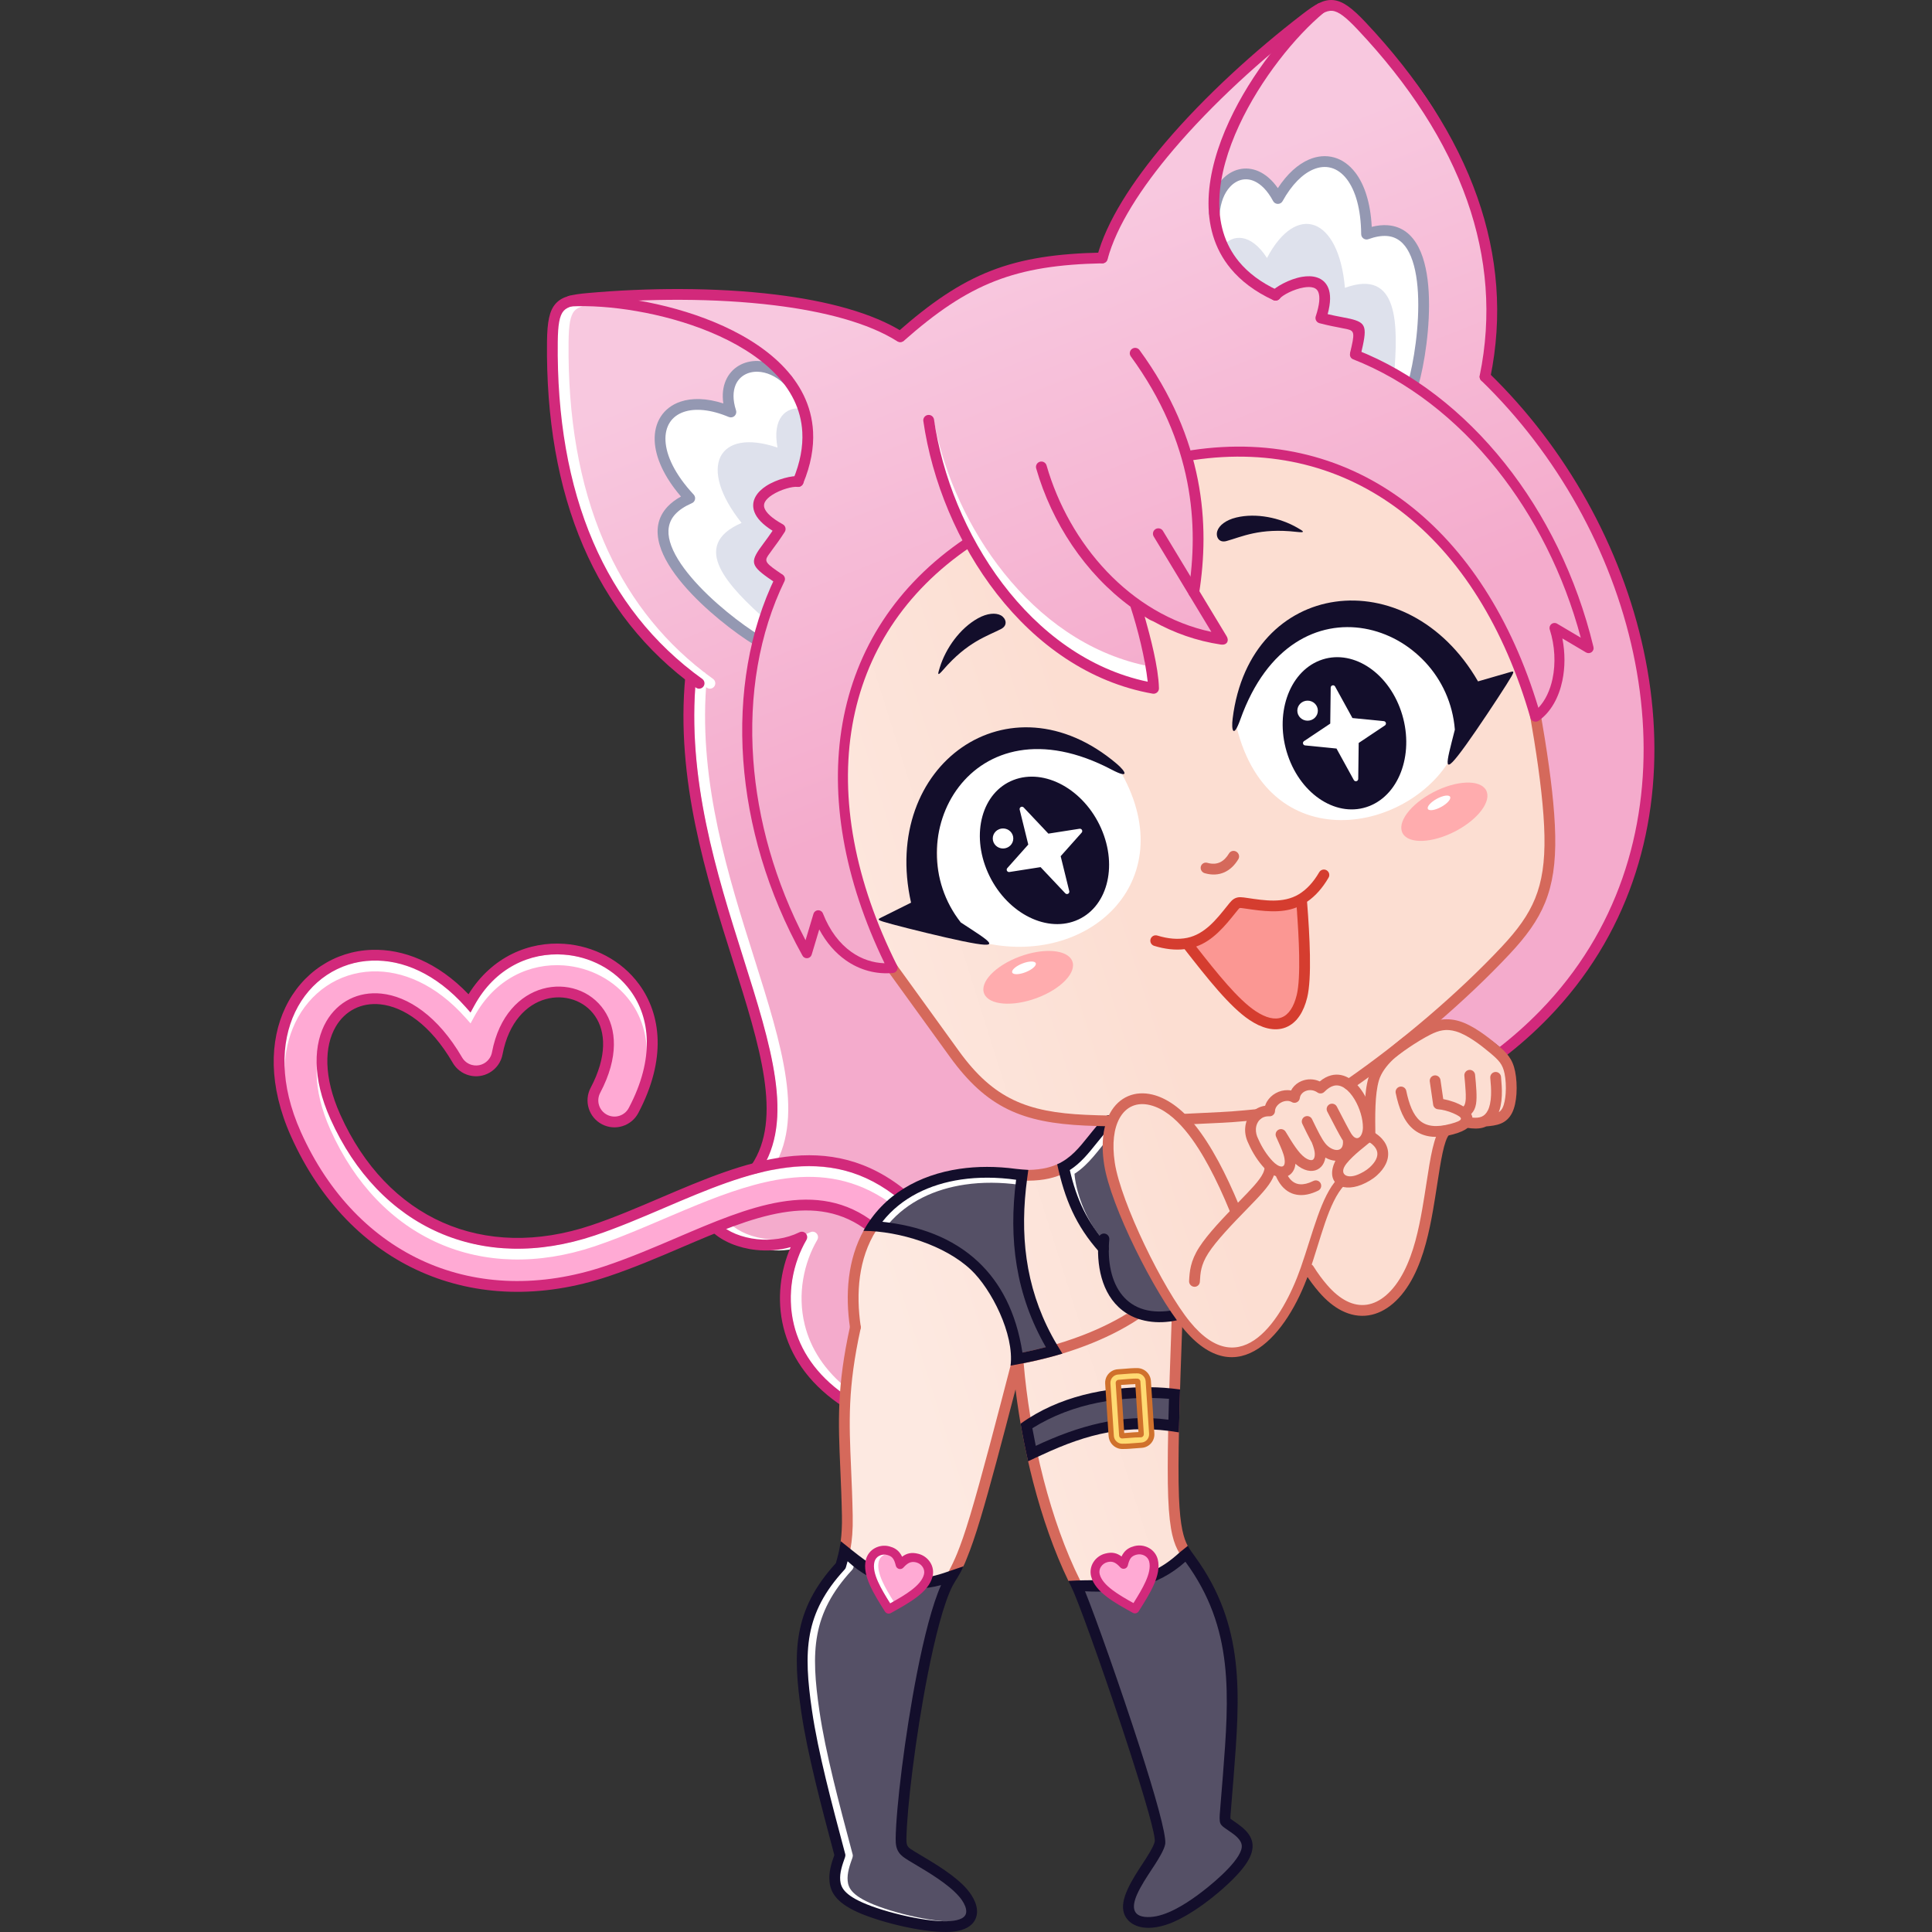 <svg width="240" height="240" viewBox="0 0 240 240" fill="none" xmlns="http://www.w3.org/2000/svg">
<rect x="0" y="0" width="240" height="240" fill="#333333" stroke="none"/>
<g clip-path="url(#clip0_1405_82)">
<path fill-rule="evenodd" clip-rule="evenodd" d="M120.339 66.816C104.117 78.791 102.878 97.048 106.114 107.676L110.148 118.885C120.715 136.268 124.08 138.667 137.985 139.115C133.463 142.958 134.21 146.652 127.374 145.789C105.518 144.931 105.097 157.634 106.401 164.223C102.99 171.485 106.809 185.929 104.691 192.164C109.487 197.326 114.149 196.686 118.35 195.591L126.376 169.983C128.006 180.427 129.913 186.764 133.566 196.693C139.291 196.929 143.149 195.806 147.338 193.004C144.738 189.472 145.164 175.668 146.774 163.688C152.093 170.959 156.995 170.26 162.886 157.569C167.323 164.559 171.516 163.747 174.433 159.131C176.823 155.351 178.171 148.674 179.088 140.653C183.097 139.889 188.573 139.517 187.81 134.584C187.486 130.438 183.58 127.533 178.148 126.84C193.831 111.947 194.474 111.7 191.052 89.005C181.906 61.793 165.401 55.366 149.033 55.789L120.339 66.816Z" fill="url(#paint0_linear_1405_82)"/>
<path fill-rule="evenodd" clip-rule="evenodd" d="M182.632 89.114L182.348 88.692L180.842 92.974C176.302 103.213 157.782 107.359 153.601 90.261C153.917 78.892 167.715 66.942 182.632 89.114ZM117.914 115.814L117.789 115.322L121.982 117.056C135.094 120.214 146.846 109.611 139.353 96.117C130.567 88.34 111.021 88.625 117.914 115.814Z" fill="white"/>
<path fill-rule="evenodd" clip-rule="evenodd" d="M133.971 197.454L139.863 213.945L144.085 228.976C140.759 234.259 139.619 237.261 140.797 238.245C142.411 239.593 149.193 237.911 153.624 231.741C155.77 228.751 153.286 227.723 152.198 225.325C152.45 215.735 155.67 204.487 147.338 193.003C144.024 196.265 139.796 197.238 133.971 197.454ZM105.295 192.674C109.323 197.876 114.343 196.656 118.72 195.493C113.853 204.487 113.24 215.919 112.189 229.698C120.028 234.658 121.906 237.541 120.132 238.664C117.285 240.466 100.026 238.048 104.345 230.471C100.69 213.741 95.966 203.85 104.18 194.623C104.659 194.085 104.898 193.343 105.295 192.674Z" fill="#555066"/>
<path fill-rule="evenodd" clip-rule="evenodd" d="M114.3 239.607C112.048 239.182 109.697 238.509 108.056 237.845C106.456 237.197 105.484 236.536 104.889 235.878C104.238 235.158 104.031 234.454 103.968 233.773C103.859 232.587 104.2 231.537 104.568 230.495C103.746 227.411 102.926 224.327 102.198 221.301C101.462 218.245 100.845 215.345 100.467 212.759C99.379 205.318 99.417 200.081 104.758 194.236C104.818 194.024 104.878 193.811 104.937 193.593C105.181 193.728 105.436 193.844 105.699 193.94C105.852 194.014 106.016 194.072 106.186 194.111L106.006 194.751C105.972 194.871 105.905 194.979 105.812 195.063C103.321 197.768 102.051 200.305 101.535 203.051C101.011 205.841 101.257 208.89 101.794 212.565C102.171 215.139 102.777 217.996 103.499 220.992C104.212 223.954 105.064 227.154 105.917 230.354C105.953 230.493 105.944 230.615 105.901 230.749C105.557 231.719 105.212 232.69 105.301 233.653C105.341 234.083 105.472 234.528 105.882 234.981C106.348 235.496 107.163 236.036 108.561 236.602C110.131 237.238 112.386 237.882 114.548 238.29C115.493 238.469 117.631 238.839 119.184 238.676C119.226 239.891 115.041 239.746 114.3 239.607Z" fill="white"/>
<path fill-rule="evenodd" clip-rule="evenodd" d="M132.203 145.323C133.191 150.459 135.212 152.942 137.072 155.099C136.824 159.365 138.318 164.477 146.195 163.351C142.09 155.607 136.073 144.616 137.77 139.826L132.203 145.323Z" fill="#555066"/>
<path fill-rule="evenodd" clip-rule="evenodd" d="M131.912 145.095C133.599 144.339 134.633 143.049 135.792 141.601C136.416 140.821 137.075 139.999 137.888 139.171C137.997 139.06 138.135 138.996 138.278 138.977C138.047 139.677 137.919 140.407 137.899 141.143C136.515 142.758 135.292 144.654 133.477 145.811C133.639 147.984 134.795 151.321 136.596 153.485C136.355 153.99 135.955 153.857 135.833 154.385C133.771 151.596 132.693 148.699 131.912 145.095Z" fill="white"/>
<path fill-rule="evenodd" clip-rule="evenodd" d="M109.06 152.4C116.505 153.039 124.19 156.362 126.446 168.809L130.943 167.757C125.265 155.657 127.138 157.023 126.977 145.993C118.034 144.537 110.128 147.582 109.06 152.4Z" fill="#555066"/>
<path fill-rule="evenodd" clip-rule="evenodd" d="M108.638 152.09C111.205 148.494 115.228 146.484 119.661 145.829C121.874 145.503 124.244 145.504 126.683 145.831C126.875 145.856 127.076 145.877 127.272 145.894C127.062 146.502 126.931 147.135 126.882 147.776C126.467 147.846 126.638 147.661 126.696 147.184C124.315 146.849 122.005 146.839 119.855 147.156C116.151 147.703 112.724 149.262 110.356 152.064C109.784 152.007 109.208 152.016 108.638 152.09Z" fill="white"/>
<path fill-rule="evenodd" clip-rule="evenodd" d="M191.052 89.8C192.526 103.826 193.963 107.9 189.868 114.583C186.261 120.47 179.661 124.354 177.082 127.634C180.639 126.056 184.41 128.367 186.726 130.438C214.724 108.324 207.118 69.07 184.472 46.793C186.925 37.712 184.232 26.066 179.828 16.75C175.749 8.12 166.779 0.741 165.921 0.742C163.414 0.746 161.69 3.078 158.699 5.083C150.208 10.773 139.771 22.496 136.935 32.041C123.553 32.22 117.215 37.477 111.836 41.837C106.437 36.852 76.031 34.67 69.581 38.105C65.829 42.86 72.507 76.991 85.801 84.103C82.981 104.862 101.232 134.509 94.261 144.534C92.732 146.732 90.766 146.52 88.89 147.977C88.828 148.604 88.459 149.643 88.51 150.153C88.992 154.915 94.388 155.885 99.605 153.676C97.42 158.907 95.262 166.697 104.971 173.791L106.26 164.877C104.893 155.656 109.58 150.624 111.963 148.644C114.363 146.277 121.573 145.286 129.192 145.906C134.101 144.84 135.469 141.904 136.977 139.346C119.918 138.858 119.14 131.825 110.828 120.23C105.094 109.262 102.725 95.157 106.479 85.149C108.588 79.527 113.182 70.848 120.511 67.446C125.298 76.05 131.037 83.03 143.302 85.508L141.374 75.748L147.027 78.473L150.787 79.572C152.415 78.835 149.017 75.713 148.858 73.365C148.552 68.862 149.697 61.35 147.4 56.655C162.886 54.336 181.512 59.874 191.053 88.207V89.8H191.052Z" fill="url(#paint1_linear_1405_82)"/>
<path fill-rule="evenodd" clip-rule="evenodd" d="M115.602 53.423C115.481 52.554 116.024 52.012 116.144 52.881C118.578 65.153 127.955 79.599 142.257 82.669C141.68 77.339 143.555 81.223 143.647 84.55C143.691 84.978 143.322 85.355 142.884 85.277C127.553 82.508 117.873 68.351 115.602 53.423Z" fill="white"/>
<path fill-rule="evenodd" clip-rule="evenodd" d="M75.491 131.036C76.332 121.19 65.862 121.962 62.807 127.677C60.458 134.378 58.747 134.278 55.167 129.029C51.397 123.5 46.125 123.581 43.561 124.799C40.157 126.416 39.678 131.445 40.695 135.489C41.562 138.934 43.484 142.735 45.816 145.56C60.626 163.509 80.143 149.791 88.16 146.993C94.737 144.698 103.583 141.85 112.04 148.105L108.344 152.39C95.663 144.077 89.155 156.271 68.012 159.376C61.221 160.373 55.488 159.464 50.121 156.428C45.117 153.596 40.193 149.083 36.975 141.359C34.891 136.353 33.785 130.409 36.212 125.357C38.745 120.082 44.243 117.06 51.329 119.563L58.423 124.443C65.543 113.295 83.58 116.86 80.473 133.527C79.251 139.782 74.528 140.645 73.773 137.487C73.459 136.172 75.35 133.816 75.491 131.036Z" fill="#FFAAD4"/>
<path fill-rule="evenodd" clip-rule="evenodd" d="M34.27 132.698C34.342 130.4 34.594 128.29 35.449 126.497C37.468 122.262 41.465 119.494 46.183 119.334C50.083 119.202 54.378 120.869 58.201 124.853C61.121 120.159 65.744 118.272 70.119 118.59C73.758 118.854 77.22 120.654 79.388 123.611C80.418 125.016 82.451 131.979 80.25 132.548C80.655 129.263 79.844 126.498 78.308 124.403C76.368 121.757 73.278 120.163 70.025 119.927C65.89 119.626 61.501 121.535 58.91 126.291L58.454 127.128L57.822 126.417C54.136 122.271 49.965 120.545 46.226 120.671C42.009 120.814 38.463 123.293 36.661 127.074C35.851 128.774 35.377 130.76 35.343 132.971C34.906 132.811 34.72 132.743 34.27 132.698ZM40.703 134.103C40.433 130.698 40.225 131.701 40.594 128.128L40.542 128.217C38.945 130.966 38.744 135.205 41.042 140.332C44.083 147.115 48.773 151.922 54.479 154.44C60.163 156.948 66.838 157.177 73.877 154.82C77.993 153.441 82.514 151.336 86.638 149.66C90.425 148.12 94.151 146.825 97.786 146.369C102.103 145.827 106.324 146.473 110.423 149.325C110.757 148.996 111.132 148.71 111.539 148.476C99.362 139.635 85.786 149.419 73.453 153.55C66.744 155.798 60.401 155.588 55.019 153.213C49.615 150.829 45.163 146.254 42.264 139.787C41.329 137.702 40.837 135.792 40.703 134.103Z" fill="white"/>
<path fill-rule="evenodd" clip-rule="evenodd" d="M87.4 83.457C87.51 83.502 87.606 83.576 87.678 83.67C87.978 83.899 88.283 84.124 88.591 84.346C88.731 84.451 88.824 84.607 88.85 84.78C88.877 84.953 88.834 85.129 88.732 85.272C88.63 85.413 88.476 85.51 88.304 85.54C88.131 85.57 87.954 85.531 87.81 85.432L87.711 85.36C86.859 97.396 90.5 108.923 93.657 118.914C97.145 129.955 100.054 139.161 95.812 145.461C95.709 145.599 95.557 145.692 95.388 145.721C95.218 145.75 95.044 145.713 94.901 145.618C94.758 145.522 94.657 145.375 94.619 145.207C94.581 145.039 94.609 144.863 94.698 144.715C98.578 138.953 95.758 130.026 92.375 119.319C89.109 108.983 85.332 97.022 86.442 84.413C80.676 79.962 75.675 74.1 72.848 67.524C69.697 60.195 68.766 51.854 68.873 42.353C68.901 39.876 69.588 38.587 70.373 37.713C70.893 37.134 71.579 36.831 72.514 36.642C72.543 37.09 72.627 37.53 72.761 37.955C72.119 38.087 71.665 38.28 71.369 38.609C70.837 39.202 70.654 40.345 70.63 42.468C70.525 51.781 71.946 60.15 75.024 67.309C77.784 73.728 81.878 79.175 87.4 83.457ZM89.828 153.018C89.706 152.893 89.637 152.726 89.636 152.551C89.635 152.376 89.703 152.208 89.824 152.083C89.945 151.957 90.11 151.883 90.284 151.877C90.459 151.871 90.629 151.933 90.758 152.051C91.763 153.017 93.474 153.733 95.397 153.938C97.114 154.122 98.982 153.896 100.653 153.075C101.25 152.783 101.855 153.448 101.526 154.014L101.528 154.015C99.87 156.856 99.02 160.727 99.968 164.57C100.674 167.431 102.384 170.283 105.509 172.693C105.405 173.189 105.327 173.69 105.277 174.194C101.513 171.496 99.483 168.205 98.665 164.89C97.793 161.358 98.307 157.807 99.564 154.921C98.13 155.33 96.646 155.422 95.255 155.272C93.04 155.036 91.037 154.18 89.828 153.018ZM175.834 48.029C176.181 45.894 176.954 41.338 176.908 37.184C176.849 31.823 175.429 27.13 169.972 29.161C169.966 18.695 162.113 17.387 158.801 25.142C156.576 19.937 151.911 20.676 151.029 25.904C151.575 32.12 153.354 34.234 158.449 36.676C160.874 34.559 166.095 33.441 164.082 39.502L168.971 40.783L168.724 43.765C171.046 45.391 173.512 46.403 175.834 48.029Z" fill="white"/>
<path fill-rule="evenodd" clip-rule="evenodd" d="M173.173 46.687C173.68 40.451 173.829 33.289 167.072 35.757C166.311 26.932 161.03 25.117 157.39 32.048C155.387 28.935 153.076 29.034 151.816 30.672C151.112 31.584 157.918 36.417 158.692 36.773C164.197 33.586 164.029 35.702 164.241 39.188C168.756 40.667 168.922 40.214 168.468 44.047C169.124 44.565 172.049 45.983 173.173 46.687Z" fill="#DEE1EC"/>
<path fill-rule="evenodd" clip-rule="evenodd" d="M93.999 80.159C89.378 75.273 75.551 66.294 85.681 61.895C79.353 53.968 82.306 48.296 90.794 51.181C88.839 40.906 103.916 45.347 99.147 59.82C96.609 59.706 90.986 62.429 96.919 65.715C93.706 70.343 92.627 69.607 97.006 72.225L93.999 80.159Z" fill="white"/>
<path fill-rule="evenodd" clip-rule="evenodd" d="M95.227 77.087C90.564 72.914 85.525 67.824 92.123 64.959C86.597 58.036 89.176 53.083 96.588 55.602C95.896 51.965 97.64 50.446 99.682 50.765C100.821 50.942 99.214 59.134 98.899 59.924C92.712 61.405 94.291 62.824 96.538 65.496C94.283 69.678 93.85 69.465 96.82 71.93C96.701 72.758 95.558 75.801 95.227 77.087Z" fill="#DEE1EC"/>
<path fill-rule="evenodd" clip-rule="evenodd" d="M126.956 146.661C126.779 146.655 126.611 146.579 126.489 146.45C126.368 146.321 126.303 146.148 126.308 145.971C126.314 145.794 126.39 145.626 126.519 145.504C126.648 145.383 126.821 145.318 126.998 145.323C128.942 145.39 130.352 145.098 131.471 144.565C131.534 145.027 131.656 145.48 131.833 145.911C130.599 146.446 129.052 146.733 126.956 146.661Z" fill="#D5695B"/>
<path fill-rule="evenodd" clip-rule="evenodd" d="M131.329 144.632C133.016 143.877 134.05 142.587 135.21 141.139C135.834 140.359 136.493 139.537 137.305 138.709C137.431 138.589 137.599 138.522 137.773 138.523C137.947 138.525 138.114 138.594 138.238 138.716C138.362 138.838 138.434 139.003 138.438 139.177C138.442 139.351 138.378 139.52 138.26 139.648C137.498 140.424 136.859 141.221 136.253 141.978C135.2 143.293 134.24 144.491 132.894 145.349C133.727 148.982 135.073 151.857 137.57 154.654C137.629 154.719 137.674 154.796 137.703 154.879C137.732 154.962 137.744 155.049 137.739 155.137C137.734 155.225 137.712 155.31 137.674 155.39C137.636 155.469 137.583 155.539 137.517 155.598C137.452 155.656 137.375 155.701 137.293 155.73C137.21 155.76 137.122 155.772 137.034 155.767C136.947 155.762 136.861 155.74 136.782 155.702C136.703 155.664 136.632 155.611 136.573 155.545C133.617 152.235 132.262 148.939 131.329 144.632Z" fill="#130E2B"/>
<path fill-rule="evenodd" clip-rule="evenodd" d="M149.051 159.227C149.046 159.314 149.024 159.4 148.986 159.479C148.948 159.557 148.894 159.628 148.829 159.686C148.763 159.744 148.686 159.788 148.603 159.816C148.52 159.844 148.432 159.855 148.345 159.848C148.167 159.835 148.001 159.753 147.883 159.619C147.765 159.485 147.704 159.31 147.713 159.132C147.746 158.536 147.78 157.941 147.948 157.249C148.116 156.56 148.415 155.809 148.974 154.937C149.514 154.095 150.288 153.151 151.132 152.209C152.025 151.212 152.959 150.253 153.892 149.295C155.358 147.79 156.474 146.645 156.897 145.748C157.183 145.142 157.15 144.633 156.983 144.01C157.323 144.542 157.839 144.938 158.442 145.126C158.408 145.546 158.296 145.956 158.113 146.336C157.601 147.423 156.415 148.64 154.856 150.239C153.937 151.183 153.018 152.129 152.139 153.111C151.326 154.018 150.591 154.91 150.103 155.672C149.635 156.402 149.387 157.022 149.25 157.585C149.113 158.145 149.082 158.686 149.051 159.227Z" fill="#D5695B"/>
<path fill-rule="evenodd" clip-rule="evenodd" d="M164.872 138.071C164.793 137.912 164.78 137.729 164.836 137.561C164.892 137.394 165.012 137.255 165.169 137.175C165.327 137.095 165.51 137.081 165.678 137.136C165.847 137.191 165.986 137.31 166.067 137.467C166.26 137.849 166.767 138.83 167.193 139.629C167.478 140.164 167.733 140.63 167.846 140.811C168.591 142.002 169.297 141.145 169.306 140.061V140.059C169.314 139.003 168.926 137.675 168.286 136.598C167.925 135.989 167.488 135.473 167.008 135.155C166.593 134.88 166.14 134.76 165.68 134.879C165.317 134.973 164.929 135.211 164.521 135.629C164.409 135.744 164.259 135.815 164.099 135.829C163.939 135.843 163.78 135.799 163.649 135.705C163.441 135.557 163.198 135.462 162.944 135.431C162.687 135.398 162.425 135.433 162.185 135.532C161.97 135.617 161.783 135.762 161.646 135.949C161.55 136.083 161.489 136.24 161.47 136.404C161.456 136.518 161.413 136.627 161.346 136.72C161.278 136.812 161.188 136.886 161.084 136.934C160.98 136.982 160.865 137.003 160.751 136.994C160.637 136.985 160.526 136.947 160.431 136.883C160.279 136.804 160.11 136.761 159.939 136.757C159.656 136.754 159.378 136.826 159.132 136.964C158.881 137.102 158.667 137.297 158.534 137.525C158.444 137.677 158.39 137.846 158.385 138.022C158.383 138.11 158.363 138.196 158.327 138.276C158.291 138.357 158.24 138.429 158.176 138.489C158.112 138.55 158.037 138.597 157.955 138.628C157.873 138.66 157.786 138.674 157.698 138.672L157.682 138.671C157.36 138.655 157.075 138.718 156.841 138.84V138.843C156.603 138.968 156.404 139.157 156.266 139.388C156.113 139.646 156.026 139.937 156.013 140.237C155.993 140.633 156.083 141.065 156.306 141.493L156.326 141.536C156.551 142.051 156.819 142.539 157.107 142.983C157.393 143.426 157.717 143.843 158.076 144.228C158.797 144.993 159.815 145.404 159.557 143.879C159.457 143.288 159.122 142.545 158.747 141.713L158.517 141.197C158.45 141.042 158.443 140.867 158.5 140.707C158.556 140.548 158.671 140.415 158.821 140.337C158.972 140.259 159.146 140.241 159.309 140.287C159.472 140.332 159.612 140.438 159.7 140.583L159.702 140.582C160.116 141.267 160.531 141.953 160.929 142.515C161.312 143.055 161.692 143.504 162.068 143.773L162.107 143.804C162.396 144.005 162.645 144.103 162.847 144.115C162.957 144.122 163.045 144.101 163.106 144.056C163.178 144.004 163.236 143.912 163.276 143.788C163.354 143.543 163.351 143.203 163.248 142.794C163.211 142.652 163.17 142.512 163.123 142.373C163.071 142.22 163.016 142.073 162.961 141.933C162.892 141.813 162.824 141.691 162.758 141.568C162.492 141.074 162.177 140.43 161.778 139.601C161.702 139.441 161.692 139.257 161.751 139.09C161.81 138.923 161.933 138.786 162.093 138.709C162.253 138.633 162.437 138.623 162.604 138.682C162.772 138.741 162.908 138.864 162.985 139.024C163.36 139.804 163.661 140.418 163.938 140.933C164.19 141.402 164.406 141.752 164.623 142.028C165.433 143.057 166.99 143.323 166.821 141.681C166.784 141.628 166.748 141.574 166.714 141.52C166.575 141.298 166.306 140.807 166.013 140.259C165.627 139.533 165.246 138.803 164.872 138.071ZM168.626 145.934C167.236 146.489 166.272 145.809 167.252 144.562C168.126 143.449 169.764 142.266 170.151 141.912C170.359 142.05 170.537 142.199 170.679 142.357C170.904 142.604 171.043 142.87 171.088 143.143C171.132 143.412 171.084 143.707 170.937 144.018C170.783 144.339 170.524 144.674 170.151 145.013C169.733 145.394 169.173 145.716 168.626 145.934ZM170.643 140.069C170.643 140.253 170.632 140.438 170.613 140.621C171.034 140.864 171.389 141.145 171.671 141.455C172.07 141.895 172.323 142.393 172.41 142.929C172.498 143.47 172.417 144.033 172.148 144.595C171.922 145.069 171.561 145.545 171.053 146.006C170.518 146.493 169.807 146.903 169.119 147.178C166.543 148.206 164.598 146.836 165.887 144.19C165.776 144.183 165.666 144.168 165.558 144.147C165.235 144.081 164.926 143.963 164.641 143.797C164.621 143.936 164.591 144.069 164.551 144.193C164.424 144.593 164.199 144.915 163.894 145.137C163.579 145.367 163.195 145.481 162.763 145.453C162.329 145.426 161.843 145.25 161.335 144.897L161.287 144.865C161.16 144.773 161.038 144.674 160.923 144.568C160.896 144.859 160.827 145.112 160.722 145.328C160.552 145.677 160.298 145.928 159.985 146.08C160.621 147.133 161.518 147.331 162.652 146.919C162.813 146.86 162.983 146.787 163.159 146.701C163.319 146.622 163.503 146.61 163.671 146.667C163.839 146.724 163.978 146.846 164.056 147.005C164.135 147.164 164.147 147.348 164.09 147.516C164.033 147.685 163.911 147.823 163.752 147.902C163.533 148.01 163.318 148.102 163.109 148.177C161.165 148.884 159.543 148.246 158.63 146.391C158.584 146.299 158.541 146.205 158.501 146.11C158.035 145.943 157.548 145.621 157.101 145.147C156.688 144.703 156.314 144.224 155.985 143.714C155.647 143.194 155.352 142.646 155.103 142.078C154.776 141.436 154.645 140.78 154.677 140.17C154.705 139.63 154.86 139.124 155.118 138.697C155.384 138.254 155.766 137.893 156.224 137.653L156.225 137.656C156.515 137.505 156.829 137.405 157.154 137.361C157.21 137.182 157.287 137.011 157.381 136.851C157.648 136.405 158.031 136.039 158.488 135.791C158.943 135.539 159.457 135.412 159.977 135.422C160.112 135.426 160.246 135.44 160.379 135.465C160.431 135.363 160.49 135.266 160.556 135.173C160.839 134.782 161.226 134.477 161.673 134.295C162.034 134.145 162.423 134.072 162.815 134.079C163.206 134.087 163.592 134.175 163.948 134.339C164.412 133.948 164.882 133.705 165.346 133.585C166.213 133.36 167.027 133.562 167.749 134.039C168.407 134.475 168.983 135.144 169.442 135.917C170.196 137.188 170.654 138.782 170.643 140.069ZM179.044 140.028C179.162 139.896 179.328 139.816 179.505 139.806C179.682 139.796 179.856 139.857 179.988 139.976C180.12 140.094 180.2 140.26 180.21 140.437C180.22 140.614 180.159 140.787 180.04 140.919C179.376 141.661 178.989 144.171 178.525 147.18C178.362 148.256 178.188 149.331 178.003 150.404C177.778 151.68 177.504 153.073 177.118 154.487C176.732 155.903 176.237 157.31 175.576 158.592C174.869 159.963 174.019 161.089 173.068 161.909C172.134 162.716 171.103 163.23 170.014 163.398C168.916 163.567 167.773 163.383 166.625 162.791C165.694 162.31 164.763 161.559 163.855 160.508C163.533 160.135 163.226 159.75 162.933 159.354C162.607 158.911 162.298 158.457 162.006 157.991C161.921 157.841 161.897 157.663 161.94 157.495C161.983 157.328 162.089 157.183 162.236 157.092C162.382 157.001 162.559 156.969 162.728 157.005C162.897 157.041 163.046 157.14 163.144 157.283C163.415 157.719 163.703 158.143 164.008 158.557C164.28 158.926 164.566 159.284 164.866 159.632C165.658 160.549 166.455 161.197 167.238 161.601C168.12 162.056 168.989 162.199 169.814 162.072C170.647 161.944 171.451 161.538 172.192 160.898C173.012 160.19 173.756 159.199 174.385 157.98C175.003 156.783 175.466 155.465 175.828 154.137C176.19 152.809 176.458 151.442 176.681 150.174C176.869 149.107 177.038 148.014 177.198 146.977C177.695 143.757 178.11 141.072 179.044 140.028Z" fill="#D5695B"/>
<path fill-rule="evenodd" clip-rule="evenodd" d="M85.136 84.013C85.17 83.645 85.469 83.889 85.837 83.924C86.206 83.959 86.505 83.771 86.47 84.139C85.27 96.615 89.052 108.585 92.315 118.913C95.803 129.955 98.711 139.16 94.469 145.46C94.371 145.608 94.217 145.71 94.043 145.745C93.868 145.779 93.687 145.743 93.54 145.644C93.392 145.545 93.29 145.392 93.255 145.217C93.221 145.043 93.257 144.862 93.356 144.714C97.236 138.952 94.416 130.025 91.033 119.318C87.733 108.873 83.908 96.77 85.136 84.013ZM88.486 153.018C88.363 152.893 88.294 152.726 88.294 152.551C88.293 152.377 88.36 152.209 88.481 152.083C88.602 151.957 88.767 151.883 88.942 151.877C89.116 151.871 89.286 151.934 89.416 152.051C90.421 153.017 92.131 153.733 94.055 153.939C95.771 154.123 97.639 153.896 99.311 153.075C99.44 153.012 99.585 152.993 99.727 153.019C99.868 153.046 99.996 153.117 100.094 153.222C100.192 153.327 100.253 153.461 100.269 153.603C100.286 153.746 100.255 153.89 100.184 154.014L100.186 154.015C98.528 156.856 97.678 160.727 98.626 164.57C99.39 167.665 101.328 170.749 104.96 173.274C105.107 173.376 105.207 173.531 105.238 173.707C105.269 173.882 105.23 174.063 105.128 174.209C105.078 174.282 105.014 174.343 104.939 174.391C104.865 174.439 104.782 174.471 104.695 174.487C104.52 174.518 104.339 174.479 104.193 174.377C100.263 171.645 98.159 168.28 97.323 164.89C96.451 161.357 96.964 157.806 98.222 154.92C96.788 155.33 95.303 155.421 93.913 155.272C91.697 155.036 89.695 154.18 88.486 153.018Z" fill="#D2297B"/>
<path fill-rule="evenodd" clip-rule="evenodd" d="M126.374 168.142C128.726 167.712 131.55 166.991 134.379 165.911C136.285 165.182 138.187 164.294 139.935 163.225C140.189 163.244 140.445 163.246 140.7 163.231C140.997 163.34 141.304 163.421 141.616 163.474C141.587 163.618 141.582 163.765 141.6 163.908L141.436 163.854C139.387 165.209 137.119 166.3 134.857 167.163C132.173 168.188 129.479 168.9 127.163 169.353C127.343 171.489 127.622 173.726 127.996 175.999C128.451 178.624 128.975 181.223 129.644 183.802C130.802 188.27 132.317 192.597 134.165 196.295C134.339 197.119 133.339 197.204 132.717 196.38C130.949 192.72 129.47 188.464 128.348 184.137C127.365 180.342 126.631 176.487 126.152 172.596C124.512 178.894 122.941 184.841 121.813 188.59C121.131 190.856 120.602 192.351 120.151 193.457C119.979 193.877 119.845 194.269 119.662 194.58C119.083 195.565 117.583 195.589 117.868 195.18C118.251 194.455 118.598 193.712 118.908 192.954C119.346 191.879 119.861 190.424 120.528 188.207C121.882 183.71 123.834 176.199 125.788 168.682C125.815 168.541 125.886 168.413 125.992 168.315C126.098 168.218 126.232 168.157 126.374 168.142ZM146.486 192.893C145.86 191.821 145.287 190.371 145.117 186.016C145.034 183.869 145.048 180.992 145.116 177.709C145.217 173.187 145.378 168.667 145.54 164.146L145.427 164.162C145.433 164.025 145.417 163.889 145.381 163.757C145.853 163.785 146.326 163.753 146.789 163.661L146.774 163.688C146.847 163.8 146.887 163.934 146.882 164.077C146.725 168.448 146.567 172.818 146.466 177.191C146.388 180.677 146.368 183.73 146.455 185.969C146.6 189.675 147.052 191.107 147.545 192.039C147.443 192.776 147.287 192.983 146.486 192.893ZM104.438 191.453C104.546 190.618 104.613 189.576 104.589 188.329C104.548 186.171 104.464 184.253 104.387 182.484C104.129 176.568 103.943 172.304 105.604 164.737C105.648 164.569 105.754 164.425 105.902 164.334C106.049 164.243 106.226 164.213 106.396 164.249C106.565 164.286 106.714 164.387 106.811 164.53C106.907 164.674 106.945 164.849 106.915 165.02C105.288 172.431 105.471 176.617 105.725 182.426C105.801 184.182 105.884 186.084 105.926 188.308C105.961 190.085 105.838 191.364 105.645 192.421C104.969 192.997 104.364 192.552 104.438 191.453Z" fill="#D5695B"/>
<path fill-rule="evenodd" clip-rule="evenodd" d="M139.42 162.773C136.777 160.707 136.174 157.03 136.47 153.821C136.491 153.649 136.579 153.492 136.714 153.383C136.849 153.274 137.021 153.221 137.194 153.237C137.367 153.253 137.527 153.335 137.64 153.466C137.754 153.598 137.811 153.768 137.802 153.941C137.284 159.573 139.892 163.983 146.058 162.696C146.631 162.577 147.059 163.195 146.773 163.687L146.136 164.028C143.85 164.51 141.312 164.254 139.42 162.773Z" fill="#130E2B"/>
<path fill-rule="evenodd" clip-rule="evenodd" d="M107.903 153.015C104.639 150.435 101.029 149.986 97.185 150.628C93.245 151.287 89.025 153.092 84.677 154.953L84.666 154.957C81.724 156.216 78.729 157.498 75.576 158.554C67.221 161.352 59.184 161.032 52.326 158.009C45.444 154.974 39.764 149.222 36.155 141.172C33.32 134.848 33.492 129.258 35.448 125.155C36.479 122.993 38.007 121.241 39.856 120.01C41.704 118.778 43.872 118.07 46.183 117.992C50.082 117.86 54.377 119.526 58.2 123.51C61.121 118.816 65.744 116.929 70.119 117.248C71.929 117.379 73.691 117.888 75.292 118.742C76.887 119.594 78.299 120.784 79.387 122.269C82.122 125.998 82.832 131.563 79.295 138.255C79.09 138.645 78.81 138.99 78.472 139.271C78.133 139.552 77.742 139.764 77.322 139.894C76.902 140.024 76.461 140.071 76.023 140.03C75.586 139.99 75.16 139.863 74.772 139.658C74.382 139.453 74.037 139.174 73.756 138.835C73.475 138.497 73.263 138.106 73.134 137.685C73.003 137.266 72.957 136.824 72.997 136.387C73.037 135.949 73.164 135.524 73.369 135.135C75.445 131.207 75.237 128.154 73.929 126.23C73.267 125.256 72.316 124.565 71.241 124.2C70.159 123.831 68.95 123.791 67.779 124.119C65.414 124.781 63.199 126.951 62.434 130.95C62.348 131.428 62.158 131.88 61.879 132.277C61.6 132.674 61.238 133.005 60.818 133.247C60.438 133.468 60.018 133.611 59.583 133.669C59.147 133.728 58.704 133.699 58.28 133.585C57.854 133.473 57.455 133.277 57.106 133.01C56.756 132.742 56.463 132.409 56.243 132.028C53.493 127.295 50.144 125.063 47.242 124.761C46.068 124.639 44.971 124.836 44.025 125.313C43.081 125.788 42.28 126.546 41.7 127.546C40.3 129.956 40.16 133.755 42.263 138.445C45.162 144.913 49.614 149.487 55.018 151.871C60.4 154.246 66.743 154.456 73.451 152.209C76.288 151.259 79.195 150.015 82.05 148.794L82.057 148.791C87.334 146.534 92.518 144.336 97.622 143.696C102.81 143.045 107.872 143.998 112.772 148.096L111.912 149.123C107.348 145.306 102.628 144.419 97.785 145.027C92.859 145.645 87.764 147.806 82.577 150.025L82.57 150.028C79.699 151.256 76.775 152.507 73.876 153.478C66.838 155.835 60.162 155.606 54.478 153.098C48.773 150.58 44.082 145.773 41.041 138.99C38.743 133.863 38.944 129.625 40.541 126.875C41.255 125.645 42.247 124.709 43.422 124.117C44.595 123.526 45.945 123.281 47.378 123.429C50.668 123.771 54.411 126.209 57.401 131.356C57.533 131.585 57.709 131.785 57.918 131.945C58.127 132.105 58.366 132.222 58.621 132.29C59.018 132.397 59.439 132.379 59.826 132.238C60.213 132.098 60.547 131.842 60.784 131.505C60.952 131.266 61.066 130.993 61.118 130.706V130.698C61.994 126.12 64.61 123.615 67.418 122.829C68.853 122.426 70.339 122.476 71.672 122.93C73.041 123.39 74.223 124.285 75.036 125.479C76.598 127.777 76.899 131.323 74.555 135.759C74.432 135.993 74.356 136.248 74.331 136.511C74.307 136.775 74.335 137.04 74.414 137.292C74.492 137.544 74.619 137.778 74.787 137.981C74.956 138.183 75.163 138.351 75.397 138.473C75.63 138.596 75.886 138.672 76.149 138.696C76.412 138.721 76.677 138.692 76.929 138.614C77.181 138.536 77.415 138.409 77.618 138.24C77.82 138.072 77.988 137.865 78.11 137.631C81.367 131.467 80.763 126.408 78.307 123.06C77.338 121.738 76.081 120.679 74.663 119.921C73.227 119.157 71.647 118.701 70.024 118.584C65.889 118.283 61.5 120.192 58.909 124.949L58.453 125.785L57.821 125.074C54.135 120.929 49.964 119.202 46.225 119.328C44.218 119.39 42.267 120.013 40.596 121.126C38.95 122.223 37.586 123.79 36.66 125.731C34.859 129.508 34.72 134.7 37.377 140.626C40.844 148.36 46.285 153.879 52.866 156.781C59.423 159.673 67.126 159.972 75.151 157.284C78.239 156.25 81.216 154.976 84.14 153.726L84.15 153.721C88.574 151.828 92.867 149.992 96.965 149.306C101.161 148.605 105.117 149.109 108.732 151.966L107.903 153.015ZM112.195 41.271C112.338 41.37 112.437 41.52 112.472 41.69C112.506 41.86 112.474 42.037 112.381 42.184C112.288 42.331 112.142 42.435 111.973 42.476C111.804 42.517 111.626 42.492 111.476 42.404C107.85 40.107 102.376 38.684 96.218 37.928C88.808 37.018 80.441 37.076 73.097 37.737C71.508 37.881 70.534 38.045 70.026 38.609C69.495 39.202 69.311 40.346 69.287 42.468C69.182 51.781 70.604 60.15 73.681 67.309C76.636 74.182 81.12 79.941 87.248 84.347C87.388 84.452 87.481 84.608 87.507 84.781C87.534 84.954 87.491 85.13 87.389 85.272C87.287 85.414 87.133 85.511 86.96 85.541C86.788 85.571 86.611 85.532 86.467 85.433C80.13 80.876 75.497 74.93 72.449 67.839C69.298 60.51 67.843 51.959 67.95 42.458C67.978 39.981 68.245 38.587 69.03 37.714C69.84 36.812 71.051 36.58 72.981 36.406C80.42 35.736 88.888 35.677 96.38 36.597C102.72 37.375 108.386 38.858 112.195 41.271Z" fill="#D2297B"/>
<path fill-rule="evenodd" clip-rule="evenodd" d="M112.279 42.338C112.145 42.447 111.974 42.499 111.802 42.485C111.63 42.471 111.471 42.391 111.356 42.261C111.242 42.132 111.182 41.964 111.189 41.792C111.195 41.62 111.268 41.456 111.392 41.337C119.85 33.866 125.639 31.606 136.921 31.373C137.096 31.373 137.264 31.442 137.389 31.565C137.514 31.687 137.586 31.854 137.589 32.029C137.592 32.204 137.527 32.373 137.407 32.501C137.287 32.628 137.122 32.703 136.947 32.71C126.12 32.934 120.393 35.17 112.279 42.338Z" fill="#D2297B"/>
<path fill-rule="evenodd" clip-rule="evenodd" d="M98.309 46.7C98.438 46.822 98.513 46.99 98.518 47.167C98.523 47.344 98.458 47.515 98.336 47.644C98.215 47.773 98.047 47.849 97.871 47.855C97.694 47.861 97.522 47.796 97.392 47.675C96.331 46.679 95.161 46.206 94.117 46.178C93.499 46.162 92.927 46.303 92.453 46.583C91.978 46.864 91.606 47.289 91.389 47.796C91.044 48.592 91.007 49.666 91.432 50.977C91.471 51.099 91.474 51.229 91.441 51.352C91.408 51.476 91.341 51.588 91.246 51.674C91.152 51.761 91.035 51.818 90.909 51.84C90.783 51.862 90.653 51.848 90.535 51.798L90.535 51.8C88.25 50.841 86.334 50.701 84.957 51.166C84.193 51.424 83.598 51.874 83.21 52.473C82.816 53.081 82.624 53.856 82.669 54.757C82.763 56.604 83.838 58.934 86.171 61.439C86.247 61.52 86.302 61.619 86.33 61.727C86.358 61.834 86.359 61.947 86.332 62.054C86.306 62.162 86.253 62.262 86.179 62.344C86.104 62.427 86.01 62.489 85.906 62.526C85.026 62.914 84.371 63.359 83.91 63.85C82.997 64.82 82.86 66.017 83.225 67.303C83.626 68.714 84.609 70.235 85.861 71.712C88.463 74.781 92.186 77.611 94.383 78.948C94.528 79.043 94.63 79.192 94.667 79.361C94.705 79.53 94.676 79.707 94.585 79.855C94.495 80.004 94.351 80.111 94.183 80.155C94.015 80.199 93.837 80.176 93.686 80.091C91.406 78.704 87.542 75.766 84.839 72.577C83.473 70.965 82.393 69.278 81.935 67.669C81.442 65.935 81.65 64.298 82.934 62.931C83.361 62.477 83.91 62.058 84.593 61.682C82.441 59.173 81.432 56.79 81.332 54.824C81.272 53.634 81.54 52.588 82.088 51.743C82.641 50.889 83.473 50.254 84.532 49.896C85.941 49.42 87.76 49.443 89.855 50.116C89.691 49.015 89.82 48.055 90.162 47.265C90.49 46.497 91.053 45.853 91.772 45.428C92.459 45.021 93.277 44.817 94.149 44.84C95.504 44.876 96.994 45.464 98.309 46.7Z" fill="#9498B2"/>
<path fill-rule="evenodd" clip-rule="evenodd" d="M99.239 59.158C99.326 59.17 99.41 59.199 99.486 59.243C99.562 59.288 99.628 59.347 99.681 59.417C99.734 59.487 99.773 59.567 99.795 59.652C99.817 59.737 99.823 59.826 99.811 59.913C99.799 60 99.769 60.084 99.725 60.16C99.68 60.235 99.622 60.302 99.551 60.355C99.481 60.408 99.401 60.447 99.316 60.469C99.231 60.491 99.143 60.496 99.055 60.484C98.495 60.406 97.001 60.782 95.909 61.491C95.525 61.74 95.209 62.024 95.036 62.332C94.965 62.452 94.922 62.587 94.91 62.727C94.899 62.866 94.92 63.006 94.971 63.136C95.185 63.702 95.864 64.367 97.244 65.131C97.567 65.31 97.683 65.718 97.503 66.041L97.482 66.077C96.898 66.99 96.38 67.687 95.969 68.241C95.758 68.525 95.577 68.769 95.416 69.007C94.914 69.751 95.171 70.008 97.121 71.323C97.194 71.372 97.257 71.435 97.305 71.508C97.354 71.582 97.388 71.664 97.404 71.751C97.421 71.837 97.421 71.926 97.403 72.012C97.386 72.099 97.351 72.18 97.302 72.254C97.253 72.326 97.19 72.389 97.116 72.438C97.043 72.486 96.96 72.52 96.874 72.537C96.788 72.553 96.699 72.553 96.612 72.535C96.526 72.518 96.444 72.483 96.371 72.434C93.456 70.469 93.106 70.033 94.304 68.256C94.495 67.981 94.691 67.71 94.893 67.443C95.197 67.034 95.561 66.543 95.972 65.933C94.688 65.127 93.995 64.342 93.718 63.607C93.451 62.9 93.543 62.252 93.867 61.676C94.153 61.165 94.626 60.728 95.18 60.367C96.522 59.498 98.469 59.049 99.239 59.158Z" fill="#D2297B"/>
<path fill-rule="evenodd" clip-rule="evenodd" d="M70.922 38.065C70.834 38.069 70.747 38.056 70.664 38.027C70.581 37.997 70.505 37.952 70.439 37.893C70.374 37.834 70.321 37.763 70.284 37.684C70.246 37.604 70.224 37.518 70.22 37.43C70.215 37.343 70.228 37.255 70.257 37.172C70.287 37.089 70.332 37.013 70.391 36.948C70.45 36.883 70.521 36.83 70.601 36.792C70.68 36.754 70.766 36.732 70.854 36.728C75.611 36.475 82.648 37.497 88.702 40.003C91.94 41.343 94.906 43.111 97.113 45.338C99.365 47.611 100.829 50.358 101.002 53.613C101.107 55.588 100.733 57.741 99.766 60.075C99.695 60.233 99.565 60.357 99.403 60.421C99.242 60.485 99.063 60.484 98.902 60.418C98.742 60.352 98.613 60.227 98.544 60.068C98.474 59.909 98.469 59.73 98.528 59.567C99.416 57.425 99.76 55.465 99.665 53.681C99.511 50.789 98.192 48.33 96.164 46.282C94.09 44.189 91.276 42.518 88.194 41.241C82.327 38.812 75.518 37.821 70.922 38.065Z" fill="#D2297B"/>
<path fill-rule="evenodd" clip-rule="evenodd" d="M161.186 65.572C159.003 64.302 156.038 63.691 153.567 64.288C152.266 64.603 151.459 65.267 151.227 65.94C150.994 66.613 151.367 67.478 152.351 67.212C154.208 66.709 156.455 65.544 161.079 66.074C162.325 66.216 161.854 65.959 161.186 65.572ZM163.941 82.046C167.826 80.531 172.351 83.351 174.048 88.347C175.745 93.342 173.972 98.621 170.087 100.138C166.202 101.654 161.677 98.833 159.98 93.837C158.283 88.842 160.056 83.563 163.941 82.046Z" fill="#130E2B"/>
<path fill-rule="evenodd" clip-rule="evenodd" d="M154.086 89.356C160.723 70.758 179.7 77.475 180.727 90.639C179.619 95.015 179.011 96.839 182.124 92.515C183.545 90.542 185.989 86.861 187.136 85.045C188.282 83.228 188.147 83.329 187.455 83.53L183.606 84.644C174.845 69.463 155.269 71.879 153.124 89.263C152.951 90.66 153.19 91.864 154.086 89.356Z" fill="#130E2B"/>
<path fill-rule="evenodd" clip-rule="evenodd" d="M148.122 117.911L156.281 127.317C156.281 127.317 160.725 127.014 161.04 126.7C161.355 126.385 162.123 121.739 162.175 121.372C162.228 121.005 161.075 112.714 161.075 112.714L153.509 111.554L148.122 117.911Z" fill="#FB9793"/>
<path fill-rule="evenodd" clip-rule="evenodd" d="M143.37 117.495C143.286 117.47 143.208 117.427 143.141 117.371C143.073 117.315 143.017 117.247 142.976 117.169C142.935 117.091 142.909 117.006 142.901 116.919C142.893 116.831 142.902 116.743 142.927 116.659C142.953 116.575 142.995 116.497 143.051 116.429C143.107 116.362 143.176 116.306 143.254 116.264C143.331 116.223 143.416 116.198 143.504 116.19C143.591 116.181 143.68 116.19 143.764 116.216C145.097 116.625 146.347 116.738 147.483 116.501C149.663 116.047 151.122 114.197 152.45 112.533C152.886 111.986 153.105 111.712 153.509 111.554C153.914 111.396 154.268 111.448 154.976 111.552C157.088 111.862 159.411 112.244 161.327 111.098C162.32 110.505 163.163 109.574 163.868 108.368C163.911 108.289 163.969 108.22 164.04 108.164C164.11 108.108 164.191 108.066 164.277 108.042C164.364 108.018 164.454 108.012 164.543 108.023C164.633 108.035 164.718 108.064 164.796 108.109C164.874 108.154 164.941 108.215 164.995 108.287C165.049 108.359 165.088 108.441 165.109 108.528C165.131 108.615 165.135 108.706 165.121 108.794C165.106 108.883 165.075 108.968 165.027 109.044C164.293 110.301 163.411 111.308 162.367 112.021C162.543 114.226 162.687 116.555 162.724 118.649C162.762 120.816 162.679 122.707 162.388 123.907C162.168 124.812 161.852 125.568 161.453 126.166C160.982 126.872 160.396 127.363 159.711 127.631C159.027 127.899 158.262 127.936 157.434 127.735C156.736 127.566 155.992 127.224 155.215 126.706C152.762 125.069 149.958 121.5 147.152 117.91C145.96 118.052 144.692 117.901 143.37 117.495ZM148.593 117.581C151.202 120.914 153.788 124.145 155.96 125.594C156.603 126.023 157.202 126.302 157.748 126.435C158.301 126.569 158.797 126.55 159.223 126.383C159.65 126.216 160.026 125.894 160.341 125.422C160.653 124.954 160.905 124.343 161.087 123.593C161.349 122.512 161.423 120.734 161.386 118.671C161.354 116.833 161.231 114.748 161.075 112.714C159.121 113.502 156.822 113.178 154.782 112.879C154.307 112.809 154.069 112.774 153.997 112.802C153.928 112.829 153.784 113.009 153.499 113.366C152.166 115.036 150.665 116.862 148.593 117.581Z" fill="#D53D2F"/>
<path fill-rule="evenodd" clip-rule="evenodd" d="M167.945 135.28C167.799 135.38 167.619 135.419 167.445 135.387C167.27 135.355 167.115 135.255 167.014 135.109C166.914 134.963 166.875 134.783 166.907 134.608C166.939 134.434 167.039 134.279 167.185 134.178C170.531 131.87 174.064 129.138 177.451 126.239C180.735 123.428 183.874 120.469 186.562 117.597C188.484 115.544 189.841 113.717 190.698 111.607C191.554 109.497 191.919 107.079 191.857 103.837C191.826 102.226 191.689 100.4 191.469 98.408C191.248 96.401 190.946 94.253 190.586 92.004C190.414 90.941 190.236 89.879 190.052 88.818C190.034 88.73 190.034 88.639 190.053 88.552C190.071 88.464 190.106 88.381 190.157 88.307C190.208 88.233 190.273 88.17 190.348 88.122C190.424 88.074 190.508 88.041 190.597 88.026C190.685 88.011 190.775 88.014 190.863 88.034C190.95 88.055 191.032 88.093 191.104 88.145C191.177 88.198 191.238 88.265 191.284 88.342C191.33 88.418 191.361 88.504 191.373 88.593C191.559 89.659 191.737 90.726 191.908 91.795C192.274 94.089 192.581 96.262 192.802 98.262C193.024 100.275 193.164 102.142 193.195 103.817C193.26 107.252 192.866 109.834 191.942 112.111C191.018 114.387 189.574 116.335 187.538 118.51C184.802 121.434 181.628 124.428 178.322 127.258C174.902 130.182 171.331 132.944 167.945 135.28ZM147.32 139.687C146.76 139.718 145.857 138.429 146.226 138.408C147.403 138.342 151.837 138.152 152.977 138.064C154.114 137.976 155.166 137.882 156.107 137.784C156.196 137.773 156.285 137.78 156.371 137.804C156.457 137.829 156.537 137.87 156.607 137.925C156.676 137.981 156.734 138.05 156.777 138.128C156.82 138.206 156.846 138.292 156.856 138.381C156.865 138.469 156.856 138.559 156.83 138.644C156.804 138.729 156.761 138.809 156.704 138.877C156.647 138.946 156.577 139.002 156.498 139.043C156.419 139.084 156.333 139.109 156.244 139.116C155.238 139.22 154.174 139.316 153.077 139.4C151.983 139.486 148.56 139.617 147.32 139.687ZM110.264 120.593C110.172 120.444 110.143 120.264 110.182 120.093C110.221 119.922 110.325 119.773 110.473 119.678C110.621 119.583 110.8 119.55 110.971 119.586C111.143 119.622 111.294 119.723 111.392 119.869L119.117 130.558C123.434 136.531 127.63 138.15 134.851 138.486C135.356 138.51 135.863 138.529 136.369 138.543C136.912 138.559 137.46 138.57 138.01 138.578C138.379 138.582 138.363 139.919 137.995 139.915C137.44 139.908 136.886 139.896 136.332 139.881C135.79 139.865 135.275 139.846 134.793 139.824C127.03 139.461 122.609 137.659 117.986 131.268L110.264 120.593Z" fill="#D5695B"/>
<path fill-rule="evenodd" clip-rule="evenodd" d="M165.86 85.299L168.004 89.198L171.905 89.584C171.967 89.59 172.025 89.616 172.071 89.657C172.117 89.699 172.148 89.754 172.161 89.814C172.174 89.874 172.168 89.937 172.142 89.994C172.117 90.05 172.075 90.097 172.022 90.128L168.781 92.294L168.725 96.764C168.723 96.83 168.699 96.893 168.657 96.944C168.615 96.995 168.558 97.03 168.493 97.043C168.429 97.057 168.362 97.049 168.303 97.02C168.244 96.991 168.196 96.943 168.168 96.884L166.024 92.986L162.123 92.598C162.061 92.593 162.003 92.567 161.956 92.526C161.91 92.485 161.878 92.43 161.865 92.369C161.852 92.308 161.859 92.245 161.884 92.188C161.91 92.132 161.953 92.085 162.007 92.054L165.248 89.888L165.304 85.418C165.305 85.34 165.337 85.266 165.392 85.212C165.448 85.158 165.522 85.128 165.6 85.129C165.655 85.13 165.708 85.147 165.754 85.177C165.8 85.207 165.837 85.249 165.86 85.299Z" fill="white"/>
<path fill-rule="evenodd" clip-rule="evenodd" d="M116.747 82.915C117.493 80.503 119.26 78.044 121.483 76.809C122.653 76.159 123.697 76.102 124.323 76.439C124.95 76.777 125.261 77.666 124.358 78.136C122.651 79.025 120.209 79.689 117.166 83.211C116.346 84.161 116.519 83.652 116.747 82.915ZM125.881 96.901C121.996 98.417 120.578 103.557 122.714 108.382C124.849 113.207 129.73 115.889 133.615 114.373C137.499 112.856 138.917 107.716 136.782 102.891C134.646 98.067 129.765 95.385 125.881 96.901Z" fill="#130E2B"/>
<path fill-rule="evenodd" clip-rule="evenodd" d="M138.082 95.601C120.601 86.417 111.191 104.212 119.353 114.592C123.132 117.06 124.815 117.99 119.595 116.918C117.214 116.429 112.923 115.377 110.849 114.817C108.775 114.257 108.943 114.241 109.588 113.919L113.174 112.132C109.336 95.029 125.373 83.546 138.726 94.881C139.801 95.793 140.44 96.84 138.082 95.601Z" fill="#130E2B"/>
<path fill-rule="evenodd" clip-rule="evenodd" d="M126.672 100.594L127.736 104.914L125.129 107.841C125.087 107.888 125.062 107.946 125.056 108.008C125.05 108.069 125.064 108.131 125.096 108.184C125.127 108.238 125.175 108.28 125.232 108.304C125.289 108.329 125.352 108.334 125.412 108.321L129.264 107.718L132.333 110.969C132.378 111.018 132.439 111.049 132.504 111.058C132.57 111.068 132.637 111.054 132.694 111.021C132.751 110.987 132.795 110.935 132.819 110.873C132.842 110.811 132.844 110.743 132.823 110.68L131.76 106.36L134.367 103.433C134.408 103.386 134.434 103.328 134.44 103.267C134.445 103.205 134.432 103.143 134.4 103.09C134.369 103.036 134.321 102.994 134.264 102.97C134.207 102.945 134.144 102.94 134.084 102.953L130.233 103.556L127.163 100.305C127.118 100.257 127.058 100.226 126.992 100.217C126.927 100.208 126.86 100.221 126.803 100.254C126.746 100.288 126.702 100.34 126.678 100.401C126.655 100.463 126.653 100.531 126.672 100.594Z" fill="white"/>
<path fill-rule="evenodd" clip-rule="evenodd" d="M119.872 66.911C120.009 66.825 120.174 66.796 120.332 66.83C120.49 66.864 120.628 66.957 120.718 67.091C120.809 67.225 120.844 67.389 120.816 67.548C120.788 67.707 120.699 67.849 120.568 67.943C112.286 73.546 107.45 81.24 105.892 90.036C104.274 99.177 106.203 109.501 111.445 119.952C111.598 120.259 111.451 120.652 111.144 120.805C111.075 120.84 110.999 120.862 110.922 120.868C108.875 121.056 106.818 120.532 105.034 119.265C103.773 118.369 102.652 117.102 101.771 115.456L100.829 118.592C100.792 118.712 100.721 118.819 100.623 118.898C100.525 118.977 100.405 119.024 100.28 119.034C100.154 119.044 100.029 119.015 99.92 118.952C99.811 118.889 99.724 118.795 99.67 118.681C95.345 110.888 92.912 102.521 92.334 94.464C91.743 86.224 93.091 78.301 96.336 71.638C96.411 71.494 96.54 71.385 96.694 71.335C96.848 71.284 97.016 71.296 97.162 71.367C97.307 71.438 97.42 71.563 97.475 71.715C97.53 71.868 97.524 72.036 97.457 72.184C94.307 78.65 93.001 86.353 93.576 94.377C94.11 101.822 96.264 109.539 100.067 116.799L101.051 113.522C101.088 113.398 101.163 113.288 101.266 113.208C101.368 113.129 101.493 113.083 101.622 113.078C101.752 113.072 101.88 113.108 101.989 113.179C102.097 113.25 102.181 113.353 102.228 113.474C103.079 115.646 104.319 117.23 105.756 118.251C107.019 119.149 108.44 119.613 109.883 119.659C104.845 109.258 103.045 98.967 104.665 89.822C106.281 80.694 111.292 72.715 119.872 66.911Z" fill="#D2297B"/>
<path fill-rule="evenodd" clip-rule="evenodd" d="M114.696 52.28C114.678 52.108 114.728 51.935 114.835 51.799C114.942 51.663 115.097 51.573 115.268 51.549C115.44 51.524 115.614 51.567 115.754 51.668C115.895 51.769 115.991 51.92 116.023 52.091C118.043 66.147 127.885 81.603 142.572 84.685C142.252 81.791 141.334 78.125 140.432 75.363C134.795 71.226 130.663 64.942 128.722 58.2C128.696 58.115 128.687 58.026 128.696 57.937C128.705 57.848 128.732 57.762 128.774 57.683C128.817 57.605 128.875 57.536 128.944 57.48C129.014 57.424 129.094 57.383 129.18 57.359C129.266 57.334 129.356 57.327 129.444 57.338C129.533 57.349 129.618 57.377 129.696 57.421C129.773 57.465 129.841 57.525 129.896 57.596C129.95 57.666 129.99 57.747 130.012 57.834C132.81 67.55 140.373 76.349 150.481 78.493L143.303 66.62C143.221 66.468 143.201 66.29 143.246 66.124C143.291 65.957 143.399 65.815 143.547 65.725C143.695 65.636 143.871 65.608 144.04 65.645C144.208 65.683 144.356 65.784 144.452 65.927L152.326 78.953C152.728 79.523 152.48 80.188 151.649 80.067C148.646 79.619 145.837 78.619 143.275 77.192C142.889 77.039 142.526 76.835 142.194 76.585C142.911 79.146 143.895 82.86 143.967 85.439C143.978 85.543 143.964 85.647 143.928 85.744C143.892 85.841 143.833 85.928 143.757 85.999C143.681 86.07 143.59 86.122 143.491 86.151C143.391 86.181 143.286 86.187 143.184 86.169C127.44 83.39 116.844 67.225 114.696 52.28Z" fill="#D2297B"/>
<path fill-rule="evenodd" clip-rule="evenodd" d="M140.464 44.26C140.365 44.117 140.325 43.94 140.355 43.769C140.384 43.597 140.479 43.443 140.62 43.34C140.761 43.238 140.936 43.194 141.109 43.219C141.281 43.244 141.437 43.335 141.544 43.473C145.603 49.033 147.79 54.472 148.796 59.579C149.801 64.684 149.624 69.457 148.958 73.687C148.945 73.774 148.914 73.857 148.869 73.932C148.823 74.007 148.763 74.072 148.692 74.124C148.622 74.176 148.541 74.213 148.456 74.234C148.371 74.255 148.282 74.258 148.195 74.245C148.109 74.232 148.025 74.201 147.95 74.156C147.875 74.11 147.81 74.05 147.758 73.979C147.706 73.908 147.669 73.828 147.648 73.743C147.627 73.657 147.624 73.569 147.637 73.482C148.282 69.391 148.452 64.774 147.479 59.836C146.507 54.9 144.392 49.641 140.464 44.26ZM137.582 32.215C137.536 32.387 137.424 32.533 137.27 32.623C137.116 32.712 136.933 32.736 136.761 32.69C136.59 32.644 136.443 32.532 136.354 32.378C136.265 32.224 136.241 32.042 136.286 31.87C137.453 27.516 140.617 22.587 144.752 17.72C149.646 11.962 155.915 6.268 161.838 1.725C163.373 0.548 164.419 -0.101 165.629 0.014C166.801 0.125 167.941 0.969 169.637 2.769C176.15 9.685 180.872 16.962 183.52 24.493C186.081 31.775 186.701 39.286 185.127 46.927C185.109 47.013 185.075 47.095 185.025 47.168C184.976 47.241 184.913 47.303 184.84 47.352C184.767 47.4 184.685 47.434 184.598 47.45C184.512 47.467 184.423 47.467 184.337 47.449C184.251 47.432 184.169 47.397 184.097 47.348C184.024 47.299 183.961 47.236 183.913 47.163C183.864 47.089 183.831 47.007 183.814 46.921C183.797 46.835 183.798 46.746 183.815 46.66C185.339 39.264 184.737 31.989 182.256 24.933C179.672 17.587 175.049 10.469 168.662 3.687C167.204 2.14 166.293 1.421 165.503 1.346C164.751 1.275 163.921 1.815 162.651 2.789C156.797 7.279 150.604 12.903 145.775 18.585C141.757 23.314 138.694 28.069 137.582 32.215Z" fill="#D2297B"/>
<path fill-rule="evenodd" clip-rule="evenodd" d="M151.515 26.552C151.494 26.723 151.409 26.879 151.276 26.989C151.143 27.098 150.973 27.153 150.801 27.141C150.63 27.128 150.469 27.051 150.353 26.924C150.237 26.797 150.174 26.63 150.178 26.457C150.305 24.707 150.921 23.279 151.801 22.318C152.398 21.668 153.119 21.228 153.901 21.039C154.693 20.848 155.536 20.916 156.364 21.285C157.199 21.657 158.016 22.338 158.737 23.372C159.91 21.577 161.251 20.398 162.596 19.821C163.662 19.364 164.733 19.28 165.734 19.561C166.725 19.839 167.631 20.475 168.379 21.459C169.488 22.917 170.251 25.17 170.402 28.181C171.115 28 171.767 27.938 172.36 27.979C174.178 28.105 175.421 29.156 176.236 30.752C176.99 32.229 177.362 34.188 177.479 36.289C177.715 40.502 176.93 45.348 176.186 47.934C176.133 48.1 176.017 48.239 175.864 48.321C175.71 48.403 175.53 48.422 175.363 48.375C175.195 48.327 175.053 48.216 174.966 48.065C174.878 47.914 174.853 47.736 174.896 47.566C175.612 45.076 176.368 40.412 176.142 36.362C176.034 34.436 175.704 32.661 175.04 31.361C174.437 30.179 173.546 29.404 172.271 29.316C171.622 29.271 170.865 29.391 169.988 29.709C169.887 29.746 169.779 29.758 169.673 29.744C169.567 29.73 169.466 29.691 169.378 29.63C169.29 29.568 169.218 29.487 169.168 29.392C169.118 29.298 169.092 29.192 169.091 29.085C169.061 25.932 168.368 23.651 167.315 22.266C166.752 21.526 166.086 21.052 165.372 20.852C164.669 20.654 163.9 20.72 163.12 21.054C161.809 21.616 160.472 22.919 159.326 24.988C159.267 25.093 159.182 25.18 159.078 25.241C158.974 25.301 158.855 25.332 158.735 25.331C158.615 25.33 158.497 25.297 158.394 25.234C158.291 25.172 158.207 25.083 158.15 24.977C157.452 23.666 156.635 22.871 155.817 22.507C155.272 22.264 154.723 22.217 154.214 22.34C153.694 22.465 153.204 22.77 152.786 23.225C152.101 23.973 151.619 25.118 151.515 26.552Z" fill="#9498B2"/>
<path fill-rule="evenodd" clip-rule="evenodd" d="M158.966 37.1C158.852 37.233 158.691 37.315 158.516 37.33C158.342 37.345 158.169 37.291 158.034 37.18C157.899 37.069 157.813 36.91 157.794 36.736C157.775 36.562 157.825 36.388 157.933 36.25C158.427 35.648 160.164 34.658 161.74 34.39C162.39 34.28 163.033 34.282 163.591 34.464C164.22 34.669 164.727 35.084 165.01 35.786C165.303 36.512 165.325 37.559 164.926 39.023C165.528 39.163 166.133 39.289 166.741 39.401C167.136 39.476 167.475 39.54 167.727 39.6C169.813 40.096 169.85 40.654 169.036 44.075C169.017 44.162 168.981 44.244 168.93 44.317C168.879 44.39 168.814 44.452 168.738 44.5C168.663 44.547 168.579 44.579 168.491 44.594C168.403 44.609 168.313 44.606 168.226 44.585C168.139 44.565 168.057 44.527 167.985 44.474C167.913 44.422 167.852 44.355 167.806 44.279C167.76 44.203 167.729 44.118 167.716 44.03C167.703 43.941 167.708 43.852 167.73 43.765C168.275 41.477 168.29 41.114 167.417 40.906C167.133 40.839 166.838 40.783 166.494 40.717C165.822 40.589 164.976 40.428 163.914 40.15L163.872 40.137C163.789 40.11 163.712 40.066 163.645 40.009C163.579 39.951 163.524 39.881 163.485 39.803C163.445 39.724 163.422 39.639 163.415 39.551C163.409 39.464 163.42 39.376 163.447 39.293C163.944 37.797 163.993 36.847 163.766 36.284C163.716 36.154 163.637 36.038 163.534 35.943C163.432 35.848 163.31 35.779 163.176 35.739C162.841 35.63 162.414 35.635 161.961 35.712C160.678 35.93 159.324 36.664 158.966 37.1Z" fill="#D2297B"/>
<path fill-rule="evenodd" clip-rule="evenodd" d="M163.62 0.521C163.758 0.416 163.931 0.369 164.103 0.389C164.275 0.409 164.432 0.495 164.543 0.628C164.653 0.761 164.708 0.932 164.695 1.104C164.683 1.277 164.604 1.438 164.476 1.554C160.93 4.487 156.593 9.827 153.924 15.585C152.52 18.615 151.581 21.751 151.474 24.693C151.368 27.574 152.064 30.276 153.912 32.51C155.05 33.886 156.629 35.093 158.731 36.067C158.892 36.142 159.017 36.277 159.079 36.444C159.14 36.61 159.133 36.795 159.058 36.956C158.984 37.117 158.849 37.242 158.682 37.304C158.515 37.365 158.331 37.358 158.17 37.284C155.874 36.22 154.14 34.889 152.879 33.364C150.803 30.854 150.02 27.843 150.137 24.645C150.251 21.509 151.235 18.2 152.708 15.024C155.463 9.078 159.949 3.558 163.62 0.521ZM148.193 57.162C148.031 57.184 147.867 57.141 147.736 57.043C147.605 56.945 147.518 56.799 147.494 56.637C147.47 56.475 147.51 56.311 147.606 56.178C147.702 56.046 147.847 55.957 148.008 55.93C158.254 54.387 167.351 56.856 174.729 62.471C182.117 68.094 187.765 76.87 191.103 87.927C191.968 87.024 192.558 85.754 192.861 84.319C193.266 82.404 193.159 80.211 192.515 78.194C192.477 78.074 192.477 77.946 192.513 77.825C192.55 77.705 192.622 77.599 192.721 77.52C192.819 77.442 192.939 77.396 193.064 77.387C193.19 77.378 193.315 77.408 193.423 77.472L196.37 79.215C194.249 71.297 190.606 64.161 185.955 58.322C180.944 52.03 174.765 47.249 168.069 44.626C167.921 44.562 167.803 44.443 167.741 44.294C167.679 44.145 167.677 43.977 167.736 43.827C167.794 43.677 167.909 43.555 168.056 43.488C168.202 43.42 168.37 43.412 168.522 43.466C175.424 46.169 181.782 51.085 186.93 57.547C191.964 63.867 195.842 71.673 197.939 80.339C197.974 80.458 197.973 80.586 197.934 80.705C197.896 80.824 197.823 80.928 197.725 81.005C197.626 81.082 197.507 81.127 197.382 81.135C197.258 81.143 197.134 81.113 197.026 81.05L194.082 79.307C194.433 81.088 194.428 82.922 194.079 84.572C193.643 86.637 192.668 88.429 191.175 89.508C190.835 89.789 190.241 89.633 190.119 89.205C186.896 77.97 181.352 69.076 173.974 63.46C166.864 58.049 158.088 55.672 148.193 57.162Z" fill="#D2297B"/>
<path fill-rule="evenodd" clip-rule="evenodd" d="M186.677 131.461C186.383 131.686 186.165 131.459 185.94 131.165C185.715 130.87 185.568 130.619 185.863 130.395C187.819 128.904 189.662 127.27 191.377 125.506C200.914 115.67 204.703 103.198 204.118 90.578C203.532 77.923 198.55 65.116 190.554 54.652C188.556 52.034 186.366 49.568 184.003 47.274C183.881 47.149 183.812 46.981 183.812 46.806C183.811 46.63 183.88 46.462 184.002 46.337C184.124 46.211 184.29 46.139 184.465 46.134C184.64 46.13 184.81 46.194 184.939 46.313C187.349 48.653 189.582 51.168 191.62 53.838C199.776 64.511 204.858 77.588 205.457 90.521C206.059 103.49 202.157 116.315 192.338 126.442C190.578 128.253 188.686 129.93 186.677 131.461Z" fill="#D2297B"/>
<path fill-rule="evenodd" clip-rule="evenodd" d="M149.659 108.474C149.3 108.372 149.081 108.001 149.17 107.645C149.192 107.56 149.23 107.481 149.283 107.411C149.336 107.342 149.402 107.284 149.478 107.241C149.554 107.198 149.638 107.171 149.724 107.161C149.811 107.151 149.899 107.159 149.982 107.184C151.208 107.533 152.061 107.041 152.678 106.011C152.865 105.699 153.275 105.606 153.593 105.804C153.912 106.002 154.02 106.416 153.833 106.728C152.916 108.259 151.463 108.987 149.659 108.474Z" fill="#D5695B"/>
<path fill-rule="evenodd" clip-rule="evenodd" d="M126.65 118.837C129.668 117.713 132.596 117.951 133.19 119.369C133.784 120.788 131.82 122.849 128.802 123.974C125.784 125.098 122.856 124.861 122.261 123.442C121.667 122.024 123.632 119.962 126.65 118.837Z" fill="#FFACAE"/>
<path fill-rule="evenodd" clip-rule="evenodd" d="M126.993 119.696C127.801 119.377 128.55 119.357 128.665 119.653C128.781 119.948 128.22 120.446 127.412 120.765C126.604 121.085 125.855 121.104 125.74 120.808C125.624 120.512 126.185 120.015 126.993 119.696Z" fill="white"/>
<path fill-rule="evenodd" clip-rule="evenodd" d="M178.035 98.423C180.889 96.931 183.824 96.802 184.591 98.135C185.357 99.468 183.665 101.758 180.811 103.251C177.957 104.743 175.022 104.872 174.256 103.539C173.489 102.206 175.181 99.916 178.035 98.423Z" fill="#FFACAE"/>
<path fill-rule="evenodd" clip-rule="evenodd" d="M178.483 99.232C179.244 98.814 179.985 98.701 180.137 98.98C180.288 99.258 179.794 99.823 179.032 100.24C178.27 100.657 177.529 100.77 177.378 100.492C177.226 100.213 177.721 99.649 178.483 99.232Z" fill="white"/>
<path fill-rule="evenodd" clip-rule="evenodd" d="M147.544 192.037C147.833 192.527 148.096 192.886 148.43 193.343C154.702 201.949 154.038 210.503 153.246 220.696C153.158 221.86 153.064 223.024 152.964 224.187C152.823 225.806 152.814 225.909 152.896 225.97C152.988 226.039 153.111 226.122 153.249 226.214C154.669 227.168 156.052 228.282 155.468 230.183C155.243 230.918 154.705 231.783 153.715 232.86C152.688 233.975 151.145 235.352 149.497 236.547C148.106 237.555 146.627 238.442 145.298 238.948C143.98 239.451 142.261 239.762 140.938 239.124C140.085 238.712 139.558 237.965 139.506 237.022C139.401 235.138 141.299 232.519 142.333 230.91C143.255 229.478 143.379 229.02 143.437 228.806L143.438 228.802C143.618 228.139 142.168 223.209 140.298 217.421C137.847 209.83 134.672 200.873 133.438 197.914C133.214 197.375 132.976 196.903 132.717 196.382C138.067 196.065 141.97 197.056 146.485 192.894L147.544 192.037ZM151.909 220.596C152.683 210.623 153.332 202.262 147.254 194.004C143.696 197.202 139.414 197.913 134.787 197.676C136.124 200.968 139.193 209.64 141.573 217.011C143.454 222.835 144.902 227.907 144.75 229.059C144.638 229.786 143.84 231.042 143.46 231.633L143.068 232.231C142.466 233.146 141.716 234.287 141.258 235.313C140.512 236.985 140.688 238.26 142.913 238.136C144.92 238.025 147.191 236.562 148.71 235.461C150.203 234.379 153.635 231.595 154.188 229.79C154.32 229.359 154.258 229.028 154.09 228.74C153.663 228.008 152.767 227.543 152.098 227.045C151.411 226.534 151.424 226.387 151.627 224.072C151.727 222.913 151.819 221.756 151.909 220.596Z" fill="#130E2B"/>
<path fill-rule="evenodd" clip-rule="evenodd" d="M106.923 164.781C106.944 164.955 106.896 165.13 106.79 165.269C106.683 165.408 106.527 165.5 106.354 165.525C106.181 165.551 106.005 165.507 105.863 165.404C105.721 165.302 105.625 165.148 105.596 164.975C104.984 160.829 105.269 156.478 107.321 152.796C108.108 151.382 109.979 151.066 108.864 152.824C106.621 156.36 106.318 160.683 106.923 164.781Z" fill="#D5695B"/>
<path fill-rule="evenodd" clip-rule="evenodd" d="M139.57 194.335C139.802 193.368 140.144 192.826 141.046 192.595C142.041 192.34 143.044 192.896 143.285 193.836C143.722 195.54 142.356 197.705 140.989 199.87C138.75 198.629 136.511 197.388 136.074 195.685C135.833 194.745 136.445 193.775 137.44 193.52C138.341 193.289 138.901 193.599 139.57 194.335Z" fill="#FFAAD4"/>
<path fill-rule="evenodd" clip-rule="evenodd" d="M139.322 193.351C139.404 193.171 139.507 193.002 139.629 192.847C139.933 192.466 140.336 192.211 140.91 192.064C141.518 191.906 142.163 191.986 142.713 192.288C142.984 192.435 143.222 192.637 143.412 192.88C143.602 193.123 143.74 193.402 143.817 193.7C144.071 194.69 143.819 195.774 143.314 196.904C142.841 197.964 142.147 199.064 141.452 200.164C141.378 200.282 141.261 200.367 141.126 200.402C140.99 200.436 140.847 200.418 140.725 200.351C139.587 199.721 138.449 199.09 137.525 198.389C136.538 197.64 135.796 196.811 135.542 195.822C135.466 195.523 135.453 195.212 135.503 194.907C135.552 194.603 135.664 194.312 135.83 194.053C136.167 193.523 136.694 193.142 137.303 192.988C138.144 192.772 138.743 192.912 139.322 193.351ZM140.486 193.531C140.315 193.745 140.202 194.055 140.103 194.462C140.08 194.559 140.031 194.648 139.961 194.72C139.891 194.791 139.803 194.842 139.707 194.866C139.61 194.891 139.508 194.889 139.413 194.86C139.317 194.832 139.231 194.777 139.164 194.703C138.644 194.131 138.223 193.887 137.577 194.052C137.238 194.136 136.945 194.346 136.757 194.639C136.671 194.773 136.613 194.922 136.587 195.079C136.561 195.235 136.568 195.396 136.606 195.55C136.789 196.263 137.385 196.907 138.187 197.515C138.933 198.081 139.855 198.613 140.802 199.141C141.379 198.223 141.932 197.312 142.313 196.457C142.723 195.538 142.936 194.688 142.753 193.974C142.713 193.82 142.642 193.677 142.544 193.552C142.446 193.427 142.323 193.324 142.183 193.248C141.877 193.082 141.519 193.039 141.182 193.128C140.854 193.212 140.636 193.343 140.486 193.531Z" fill="#D2297B"/>
<path fill-rule="evenodd" clip-rule="evenodd" d="M186.185 138.163C186.373 138.034 186.53 137.864 186.645 137.636C186.868 137.193 186.994 136.527 187.042 135.81C187.099 134.952 187.042 134.051 186.903 133.367C186.784 132.78 186.603 132.363 186.332 131.995C186.047 131.607 185.639 131.242 185.094 130.785C184.525 130.308 183.816 129.74 183.069 129.242C182.34 128.757 181.574 128.334 180.868 128.126C179.658 127.769 178.77 127.98 177.688 128.526C176.043 129.353 173.735 130.957 173.034 131.629C172.215 132.414 171.564 133.292 171.29 134.225C171.038 135.087 170.92 136.168 170.869 137.36C170.817 138.594 170.837 139.933 170.857 141.272C170.854 141.447 170.784 141.613 170.66 141.736C170.537 141.86 170.37 141.93 170.196 141.932C170.021 141.934 169.853 141.868 169.727 141.748C169.6 141.628 169.526 141.463 169.519 141.289C169.499 139.924 169.479 138.56 169.532 137.308C169.586 136.013 169.719 134.825 170.005 133.848C170.378 132.578 171.247 131.611 172.319 130.581C173.623 129.327 175.24 128.073 176.607 127.428C177.268 127.115 177.974 126.842 178.734 126.708C179.571 126.554 180.431 126.6 181.246 126.842C182.1 127.094 182.985 127.577 183.809 128.126C184.614 128.663 185.36 129.259 185.955 129.758C186.574 130.276 187.043 130.7 187.414 131.204C187.799 131.727 188.054 132.305 188.215 133.105C188.377 133.902 188.445 134.933 188.38 135.899C188.321 136.773 188.151 137.618 187.842 138.234C187.127 139.657 185.884 139.813 184.624 139.928C184.501 139.985 184.375 140.032 184.246 140.069L184.212 140.08C183.603 140.248 182.965 140.2 182.321 140.116C181.949 140.41 181.371 140.681 180.534 140.907C178.252 141.524 176.663 141.219 175.513 140.23C174.404 139.276 173.781 137.717 173.374 135.758C173.345 135.587 173.384 135.412 173.482 135.268C173.579 135.125 173.729 135.026 173.898 134.99C174.068 134.955 174.245 134.987 174.391 135.079C174.538 135.171 174.644 135.317 174.685 135.485C175.036 137.172 175.537 138.484 176.384 139.213C177.19 139.906 178.388 140.098 180.188 139.612C181.796 139.177 181.916 138.888 180.478 138.272C179.878 138.015 179.181 137.837 178.65 137.801C178.495 137.79 178.349 137.726 178.235 137.619C178.122 137.512 178.05 137.37 178.03 137.215L177.613 134.347C177.589 134.172 177.635 133.994 177.742 133.853C177.849 133.711 178.007 133.618 178.182 133.593C178.358 133.568 178.536 133.613 178.678 133.719C178.819 133.825 178.914 133.983 178.94 134.158L179.285 136.533C180.108 136.679 181.086 137.018 181.789 137.448L181.838 137.401C182.166 137.039 182.084 135.927 182.064 135.54C182.033 134.94 181.97 134.282 181.908 133.625C181.894 133.45 181.95 133.277 182.063 133.143C182.176 133.009 182.337 132.925 182.512 132.908C182.686 132.892 182.86 132.944 182.996 133.055C183.132 133.165 183.22 133.325 183.239 133.499C183.305 134.184 183.37 134.87 183.401 135.472C183.435 136.119 183.432 136.699 183.357 137.142C183.265 137.679 183.072 138.036 182.829 138.302L182.755 138.379C182.778 138.423 182.799 138.467 182.818 138.513C182.862 138.619 182.893 138.726 182.91 138.833C183.775 138.907 184.405 138.77 184.83 137.929C184.945 137.701 185.031 137.434 185.092 137.148C185.167 136.787 185.211 136.42 185.223 136.051C185.238 135.695 185.23 135.338 185.211 134.98C185.188 134.615 185.16 134.251 185.127 133.888C185.113 133.711 185.169 133.536 185.284 133.401C185.398 133.266 185.562 133.181 185.738 133.166C185.915 133.151 186.09 133.206 186.226 133.319C186.362 133.433 186.448 133.596 186.464 133.772C186.495 134.123 186.525 134.476 186.548 134.911C186.569 135.3 186.577 135.696 186.561 136.102C186.546 136.547 186.493 136.989 186.403 137.425C186.346 137.68 186.275 137.928 186.185 138.163Z" fill="#D5695B"/>
<path d="M124.6 105.403C125.304 105.403 125.875 104.846 125.875 104.158C125.875 103.471 125.304 102.913 124.6 102.913C123.895 102.913 123.324 103.471 123.324 104.158C123.324 104.846 123.895 105.403 124.6 105.403Z" fill="white"/>
<path d="M162.434 89.527C163.138 89.527 163.709 88.97 163.709 88.282C163.709 87.595 163.138 87.037 162.434 87.037C161.729 87.037 161.158 87.595 161.158 88.282C161.158 88.97 161.729 89.527 162.434 89.527Z" fill="white"/>
<path fill-rule="evenodd" clip-rule="evenodd" d="M107.265 152.899C109.724 148.393 114.196 145.937 119.19 145.2C121.402 144.873 123.772 144.874 126.212 145.201C126.745 145.272 127.345 145.305 127.739 145.332C127.726 145.423 127.614 146.271 127.602 146.362C126.66 153.247 127.341 159.731 130.655 165.909C131.071 166.684 131.512 167.408 131.975 168.15C129.856 168.793 127.719 169.253 125.537 169.644C126.017 165.732 123.137 160.118 120.623 157.746C117.377 154.681 111.723 152.933 107.265 152.899ZM129.921 167.344C126.175 160.821 125.272 153.945 126.225 146.554C123.844 146.219 121.534 146.209 119.384 146.526C115.531 147.095 111.978 148.758 109.604 151.778C114.083 152.248 118.319 153.728 121.542 156.771C124.25 159.327 126.227 162.97 127.009 168.021C127.987 167.826 128.958 167.6 129.921 167.344Z" fill="#130E2B"/>
<path fill-rule="evenodd" clip-rule="evenodd" d="M147.818 164.196C154.194 172.003 159.352 163.844 161.579 157.491C163.092 153.173 164.085 148.652 166.142 146.442C166.248 146.329 166.394 146.263 166.549 146.257C166.703 146.251 166.854 146.306 166.968 146.41C167.205 146.628 167.219 146.995 167 147.231C164.996 149.384 164.091 153.883 162.557 158.24C159.97 165.587 153.795 173.361 146.91 164.93C143.426 160.663 137.949 149.826 137.159 144.644C136.742 141.915 137.076 139.756 137.901 138.264C139.003 136.269 140.984 135.437 143.188 135.98C144.892 136.399 146.754 137.65 148.487 139.823C149.415 140.987 150.383 142.465 151.384 144.322C152.215 145.866 153.069 147.671 153.941 149.774C153.506 149.957 153.127 150.251 152.841 150.627C151.936 148.412 151.055 146.537 150.204 144.957C148.689 142.144 146.141 138.085 142.868 137.28C141.256 136.883 139.884 137.447 139.075 138.909C138.386 140.157 138.116 142.024 138.485 144.445C139.237 149.369 144.466 160.09 147.818 164.196Z" fill="#D5695B"/>
<path fill-rule="evenodd" clip-rule="evenodd" d="M127.58 176.733C132.535 174.316 138.463 173.231 145.533 173.118L145.807 176.717C139.561 176.666 133.229 177.735 128.331 181.223L127.58 176.733Z" fill="#555066"/>
<path fill-rule="evenodd" clip-rule="evenodd" d="M142.71 172.323C144.068 172.331 145.253 172.425 146.59 172.604C146.536 174.347 146.487 176.194 146.449 177.936C140.087 176.855 135.149 178.058 129.418 180.736C129.025 180.919 128.083 181.331 127.712 181.525C127.361 179.978 127.05 178.422 126.781 176.859C131.536 173.42 137.466 172.292 142.71 172.323ZM128.242 177.42C128.374 178.148 128.516 178.878 128.667 179.609C133.854 177.164 139.362 175.574 145.146 176.36C145.167 175.516 145.19 174.649 145.215 173.764C139.338 173.319 133.302 174.257 128.242 177.42Z" fill="#130E2B"/>
<path fill-rule="evenodd" clip-rule="evenodd" d="M138.878 170.423C139.594 170.379 140.509 170.271 141.204 170.28C141.561 170.262 141.911 170.385 142.179 170.622C142.44 170.852 142.615 171.18 142.643 171.551L143.072 178.092C143.083 178.269 143.06 178.447 143.003 178.615C142.946 178.783 142.856 178.938 142.738 179.071C142.621 179.205 142.479 179.314 142.319 179.393C142.159 179.472 141.986 179.518 141.808 179.529C141.092 179.573 140.178 179.68 139.483 179.671C139.126 179.69 138.776 179.567 138.508 179.329C138.239 179.093 138.072 178.76 138.044 178.403L137.615 171.859C137.604 171.681 137.627 171.504 137.684 171.336C137.742 171.168 137.832 171.013 137.949 170.88C138.066 170.746 138.208 170.637 138.368 170.558C138.528 170.48 138.701 170.434 138.878 170.423ZM141.288 171.587L138.973 171.729C138.966 171.73 138.959 171.732 138.953 171.735C138.946 171.738 138.941 171.742 138.936 171.748C138.925 171.76 138.919 171.777 138.92 171.793L139.349 178.322C139.349 178.334 139.355 178.345 139.363 178.351C139.37 178.358 139.381 178.363 139.391 178.364C140.112 178.323 141.013 178.212 141.713 178.222C141.72 178.221 141.727 178.219 141.733 178.216C141.739 178.213 141.745 178.209 141.75 178.203C141.761 178.191 141.766 178.174 141.765 178.158L141.337 171.629C141.337 171.623 141.335 171.618 141.333 171.613C141.33 171.608 141.327 171.603 141.323 171.6C141.315 171.593 141.304 171.588 141.294 171.587H141.288Z" fill="#FFDA73"/>
<path fill-rule="evenodd" clip-rule="evenodd" d="M138.855 170.095C139.112 170.08 139.348 170.06 139.592 170.04C140.147 169.994 140.731 169.945 141.204 169.951C141.421 169.943 141.632 169.977 141.827 170.045C142.248 170.194 142.595 170.5 142.795 170.899C142.892 171.092 142.953 171.305 142.97 171.53L143.399 178.076C143.413 178.296 143.384 178.517 143.313 178.725C143.242 178.934 143.13 179.126 142.985 179.291C142.839 179.457 142.663 179.592 142.465 179.688C142.267 179.785 142.052 179.842 141.832 179.856C141.576 179.871 141.34 179.891 141.097 179.911C140.541 179.957 139.956 180.006 139.483 179.999C139.271 180.008 139.059 179.976 138.859 179.906C138.546 179.794 138.272 179.595 138.069 179.332C137.867 179.069 137.744 178.754 137.717 178.423L137.288 171.874C137.266 171.544 137.343 171.214 137.51 170.927C137.676 170.641 137.924 170.41 138.221 170.264C138.414 170.169 138.628 170.11 138.855 170.095ZM139.653 170.691C139.379 170.714 139.111 170.736 138.903 170.749C138.699 170.762 138.504 170.835 138.342 170.959C138.18 171.083 138.059 171.253 137.994 171.446C137.951 171.574 137.933 171.708 137.941 171.843L138.369 178.383C138.39 178.654 138.516 178.906 138.721 179.085C138.823 179.174 138.94 179.244 139.067 179.289C139.191 179.332 139.324 179.352 139.462 179.345L139.482 179.344C139.949 179.35 140.507 179.304 141.035 179.26C141.308 179.238 141.576 179.215 141.783 179.202C141.918 179.194 142.05 179.159 142.172 179.099C142.293 179.04 142.402 178.956 142.491 178.855C142.67 178.649 142.762 178.381 142.745 178.109L142.317 171.571C142.296 171.299 142.17 171.045 141.964 170.866C141.761 170.686 141.496 170.592 141.224 170.606L141.204 170.607C140.737 170.601 140.181 170.648 139.653 170.691ZM141.03 171.932L139.264 172.04L139.657 178.019L140.168 177.979C140.592 177.943 141.029 177.907 141.421 177.896L141.03 171.932ZM138.95 171.403C138.9 171.406 138.852 171.419 138.807 171.441L138.798 171.445C138.733 171.479 138.679 171.532 138.643 171.596C138.607 171.66 138.59 171.734 138.594 171.807L139.023 178.339C139.025 178.389 139.038 178.437 139.061 178.482C139.083 178.527 139.114 178.566 139.152 178.598C139.181 178.624 139.214 178.645 139.249 178.66L139.253 178.662C139.289 178.677 139.327 178.686 139.365 178.69L139.387 178.692L139.414 178.691C139.651 178.678 139.938 178.653 140.23 178.629C140.737 178.587 141.262 178.544 141.714 178.549L141.736 178.548C141.786 178.545 141.834 178.532 141.879 178.51L141.888 178.506C141.929 178.485 141.965 178.456 141.995 178.422L141.996 178.421C142.063 178.344 142.097 178.245 142.093 178.144L141.664 171.612C141.658 171.514 141.613 171.422 141.54 171.356C141.51 171.329 141.475 171.307 141.437 171.291L141.424 171.285C141.388 171.271 141.351 171.263 141.312 171.26C140.712 171.222 139.601 171.363 138.95 171.403Z" fill="#D0712C"/>
<path fill-rule="evenodd" clip-rule="evenodd" d="M119.662 194.581C119.3 195.533 118.697 196.295 118.353 196.956C117.263 199.048 116.169 203.304 115.23 208.086C113.724 215.763 112.649 224.715 112.599 228.424C112.586 229.375 112.772 229.485 113.551 229.962C113.761 230.091 114.053 230.264 114.373 230.455C116.103 231.483 118.672 233.011 120.104 234.657L120.135 234.696C120.919 235.609 121.674 236.962 121.25 238.196C120.863 239.325 119.695 239.787 118.599 239.932C117.266 240.108 115.351 239.925 113.377 239.553C111.124 239.129 108.773 238.455 107.132 237.791C105.533 237.144 104.561 236.483 103.966 235.825C103.314 235.105 103.107 234.401 103.045 233.72C102.936 232.534 103.277 231.484 103.644 230.442C102.823 227.357 102.003 224.274 101.274 221.248C100.539 218.192 99.922 215.292 99.544 212.706C98.456 205.265 98.494 200.028 103.834 194.183C104.041 193.458 104.244 192.721 104.388 191.801L104.438 191.452C108.646 194.829 111.386 197.322 117.2 195.418C118.02 195.151 118.841 194.856 119.662 194.581ZM105.293 193.946C105.224 194.201 105.153 194.45 105.082 194.698C105.048 194.818 104.981 194.927 104.889 195.011C102.398 197.716 101.128 200.252 100.612 202.998C100.088 205.789 100.334 208.838 100.871 212.513C101.247 215.087 101.854 217.943 102.575 220.94C103.289 223.902 104.141 227.102 104.993 230.301C105.03 230.44 105.02 230.563 104.977 230.696C104.633 231.667 104.289 232.638 104.377 233.6C104.417 234.03 104.548 234.475 104.958 234.929C105.424 235.444 106.239 235.983 107.637 236.549C109.207 237.185 111.462 237.83 113.624 238.238C114.945 238.487 118.598 239.112 119.727 238.13C120.509 237.45 119.597 236.081 119.093 235.539C117.798 234.05 115.344 232.591 113.692 231.609C113.398 231.434 113.127 231.273 112.854 231.106C112.307 230.77 111.928 230.509 111.651 230.098C111.368 229.676 111.252 229.179 111.262 228.408C111.313 224.626 112.397 215.563 113.914 207.829C114.79 203.363 115.822 199.312 116.902 196.907C112.652 198.052 108.515 196.916 105.293 193.946Z" fill="#130E2B"/>
<path fill-rule="evenodd" clip-rule="evenodd" d="M111.814 194.367C111.581 193.4 111.24 192.858 110.338 192.627C109.343 192.372 108.34 192.928 108.099 193.869C107.662 195.572 109.028 197.738 110.395 199.903C112.634 198.662 114.873 197.42 115.31 195.717C115.551 194.777 114.939 193.807 113.944 193.552C113.043 193.32 112.483 193.631 111.814 194.367Z" fill="#FFAAD4"/>
<path fill-rule="evenodd" clip-rule="evenodd" d="M108.512 192.852C108.324 193.091 108.182 193.369 108.104 193.677C107.85 194.666 108.102 195.75 108.607 196.881C109.007 197.777 109.565 198.702 110.148 199.632C110.425 199.391 110.719 199.171 111.029 198.973C110.486 198.104 109.97 197.243 109.608 196.433C109.198 195.514 108.985 194.664 109.168 193.95C109.473 192.762 111.366 192.562 111.817 194.439C111.831 194.498 111.855 194.555 111.887 194.606C111.623 191.619 109.16 192.034 108.512 192.852Z" fill="white"/>
<path fill-rule="evenodd" clip-rule="evenodd" d="M112.063 193.382C111.981 193.203 111.878 193.034 111.756 192.879C111.453 192.497 111.049 192.242 110.475 192.095C109.868 191.937 109.223 192.017 108.672 192.319C108.401 192.466 108.163 192.668 107.973 192.911C107.784 193.154 107.646 193.433 107.568 193.732C107.315 194.721 107.566 195.805 108.071 196.935C108.545 197.995 109.239 199.095 109.933 200.195C110.089 200.441 110.408 200.521 110.661 200.382C111.798 199.752 112.936 199.121 113.861 198.42C114.847 197.672 115.59 196.843 115.843 195.853C115.919 195.554 115.932 195.243 115.883 194.939C115.833 194.634 115.721 194.343 115.555 194.084C115.218 193.554 114.691 193.173 114.082 193.019C113.24 192.804 112.641 192.944 112.063 193.382ZM110.899 193.563C111.069 193.776 111.184 194.086 111.281 194.493C111.304 194.591 111.354 194.68 111.423 194.751C111.493 194.822 111.581 194.873 111.678 194.898C111.775 194.922 111.877 194.92 111.972 194.892C112.068 194.863 112.154 194.809 112.221 194.734C112.74 194.162 113.162 193.918 113.808 194.083C114.146 194.167 114.44 194.377 114.628 194.671C114.796 194.937 114.86 195.262 114.778 195.581C114.596 196.294 114 196.938 113.198 197.546C112.452 198.112 111.529 198.644 110.582 199.172C110.006 198.254 109.454 197.343 109.072 196.489C108.662 195.57 108.448 194.719 108.631 194.005C108.672 193.852 108.743 193.708 108.841 193.583C108.939 193.458 109.062 193.355 109.201 193.28C109.507 193.113 109.866 193.07 110.202 193.159C110.53 193.243 110.748 193.374 110.899 193.563Z" fill="#D2297B"/>
</g>
<defs>
<linearGradient id="paint0_linear_1405_82" x1="183.662" y1="113.744" x2="103.15" y2="139.068" gradientUnits="userSpaceOnUse">
<stop stop-color="#FCDED2"/>
<stop offset="0.48" stop-color="#FCDED2"/>
<stop offset="1" stop-color="#FDE9E1"/>
</linearGradient>
<linearGradient id="paint1_linear_1405_82" x1="155.968" y1="138.367" x2="114.9" y2="35.164" gradientUnits="userSpaceOnUse">
<stop stop-color="#F4ABCC"/>
<stop offset="0.46" stop-color="#F4ABCC"/>
<stop offset="1" stop-color="#F8C8DF"/>
</linearGradient>
<clipPath id="clip0_1405_82">
<rect width="171.518" height="240" fill="white" transform="translate(34)"/>
</clipPath>
</defs>
</svg>
